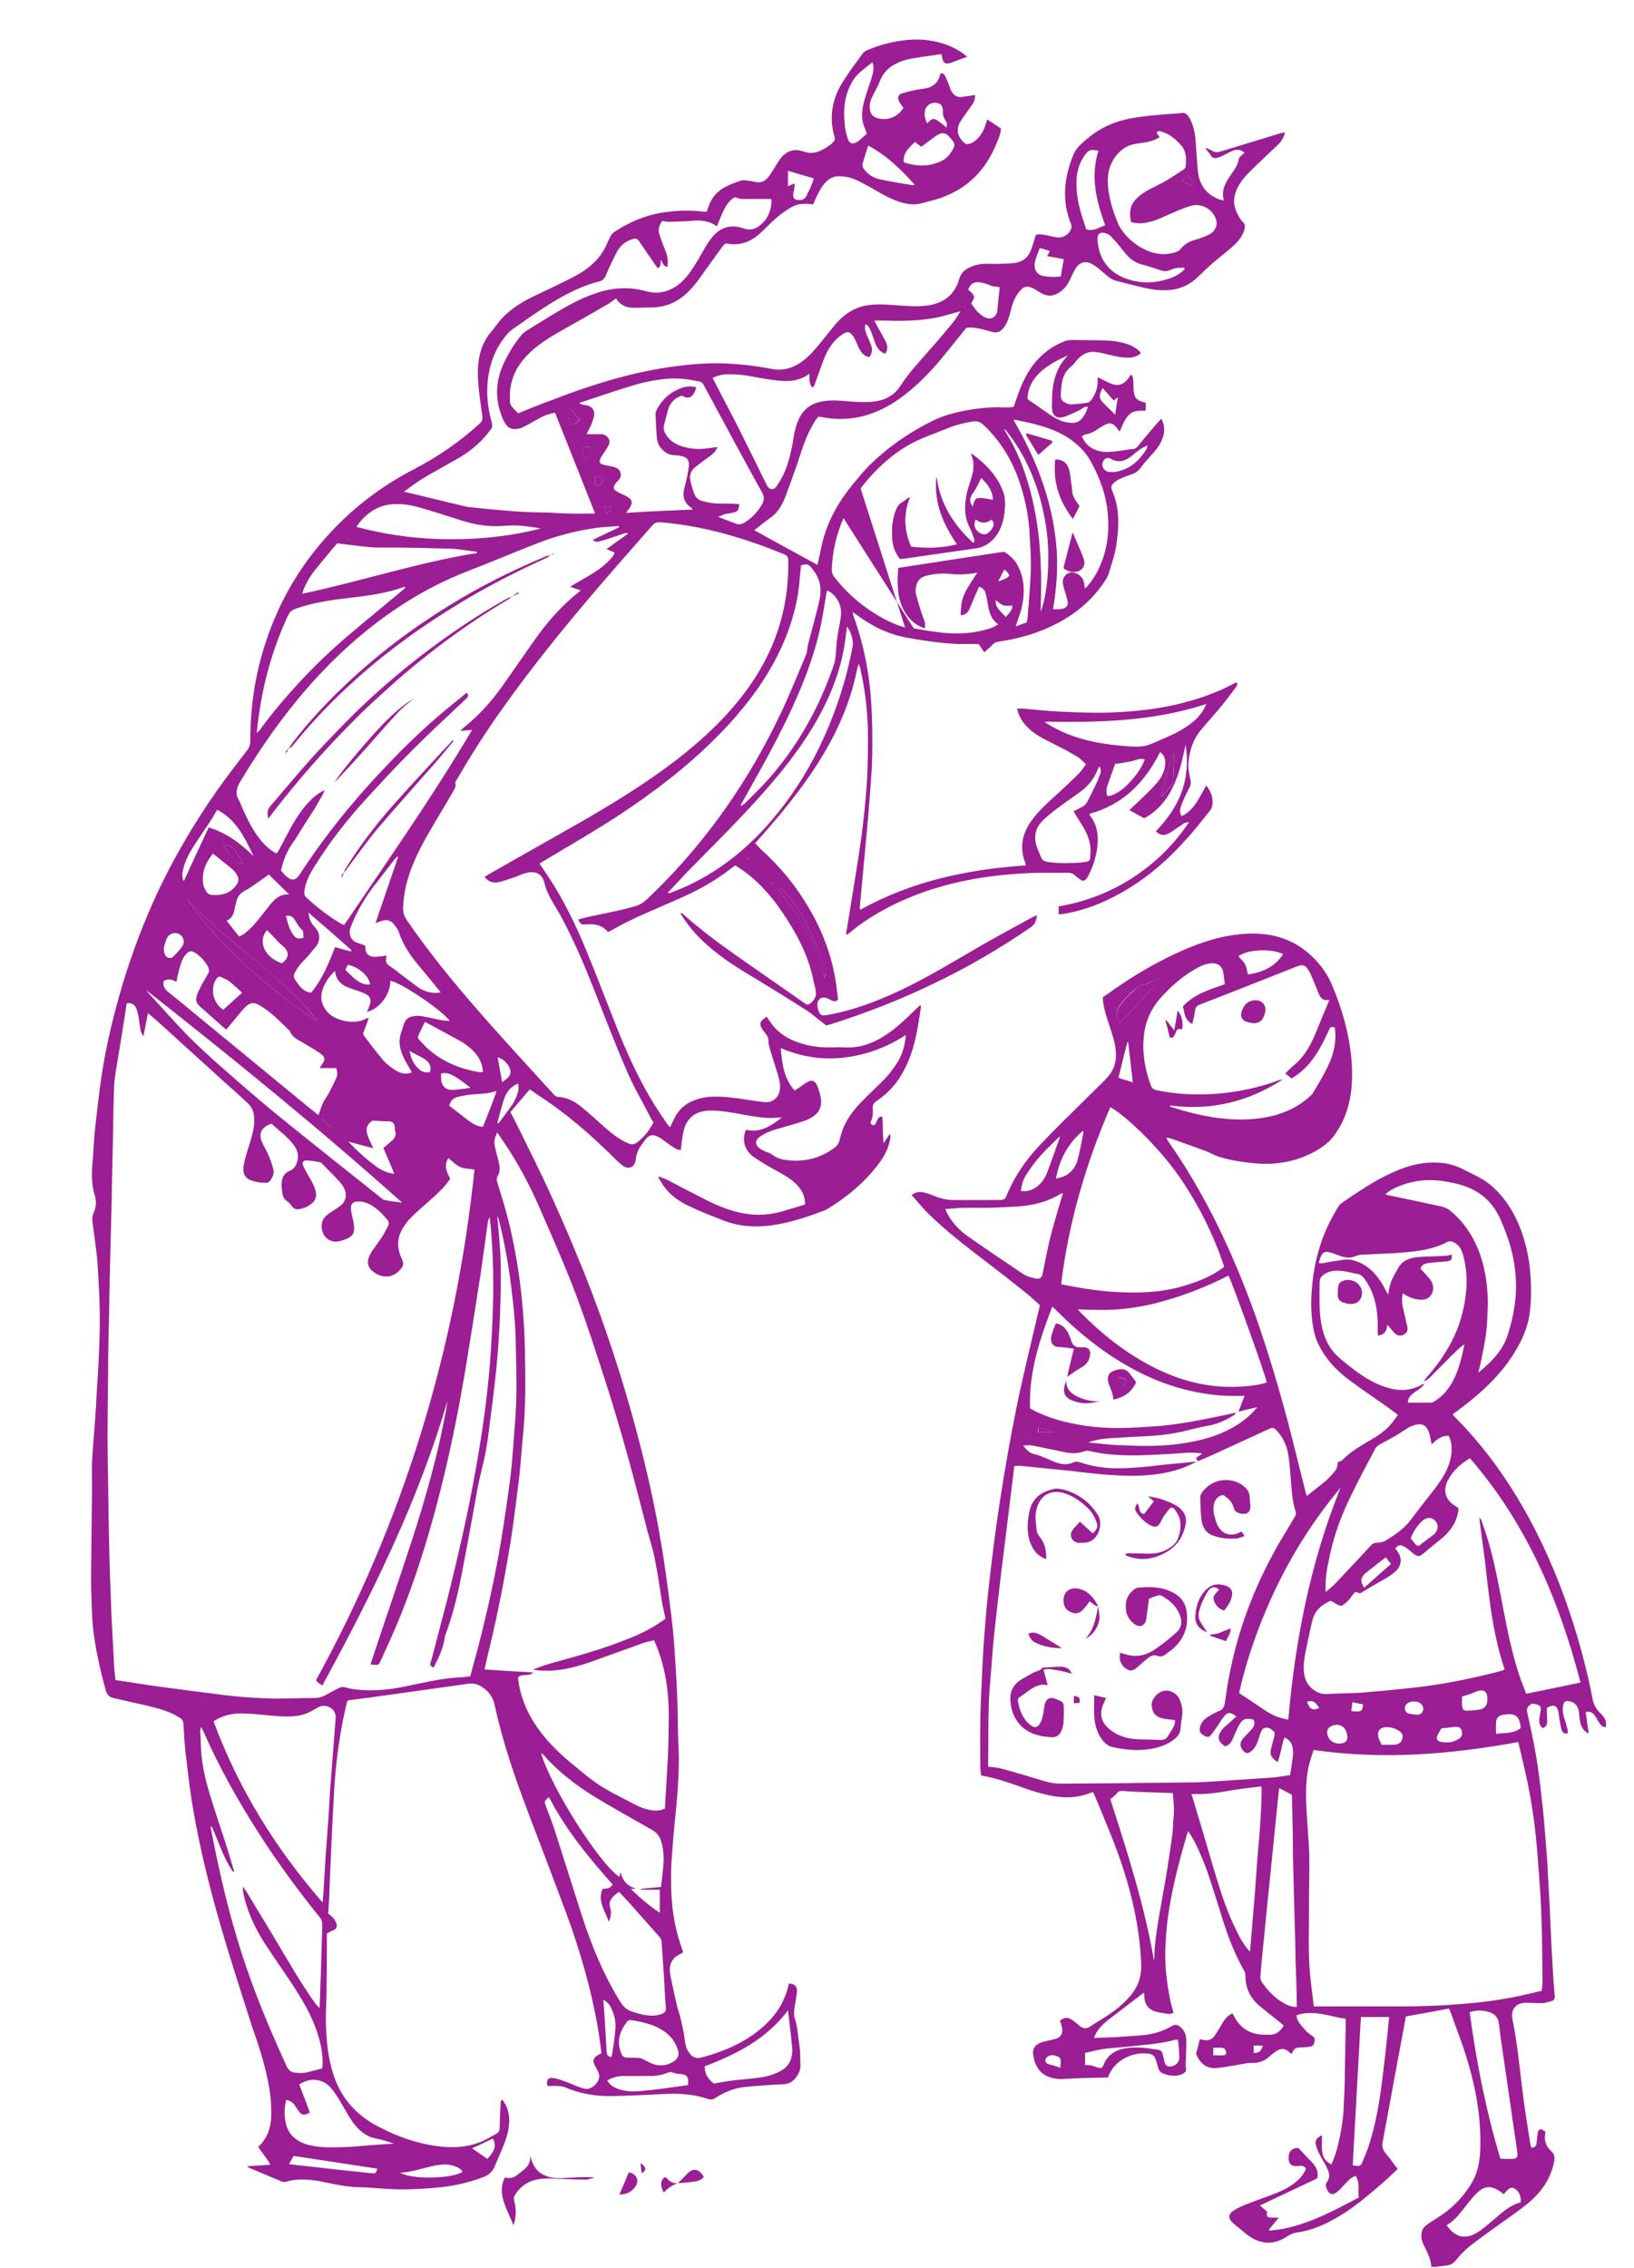 <?xml version="1.0" encoding="utf-8"?>
<!-- Generator: Adobe Illustrator 24.3.0, SVG Export Plug-In . SVG Version: 6.00 Build 0)  -->
<svg version="1.1" id="Layer_1" xmlns="http://www.w3.org/2000/svg" xmlns:xlink="http://www.w3.org/1999/xlink" x="0px" y="0px"
	 viewBox="0 0 53.79 74.64" style="enable-background:new 0 0 53.79 74.64;" xml:space="preserve">
<style type="text/css">
	.st0{clip-path:url(#SVGID_2_);fill-rule:evenodd;clip-rule:evenodd;fill:#9b1e94;}
</style>
<g>
	<defs>
		<rect id="SVGID_1_" x="-56.63" y="-60.38" width="170.08" height="283.47"/>
	</defs>
	<clipPath id="SVGID_2_">
		<use xlink:href="#SVGID_1_"  style="overflow:visible;"/>
	</clipPath>
	<path class="st0" d="M47.12,74.61c-0.01-0.23-0.11-0.44-0.21-0.64c-0.06-0.12-0.12-0.24-0.12-0.39c0-0.14,0.04-0.25,0.14-0.33
		c0.1-0.08,0.21-0.15,0.32-0.22c0.5-0.3,0.91-0.7,1.21-1.21c0.2-0.35,0.26-0.73,0.27-1.12c0.03-1.02-0.15-2.01-0.45-2.98
		c-0.15-0.49-0.34-0.97-0.51-1.45c-0.02-0.06-0.04-0.11-0.07-0.17c-0.48,0.09-0.95,0.18-1.42,0.26c-0.07,0.37-0.13,0.73-0.2,1.08
		c-0.19,1.01-0.37,2.02-0.56,3.03c-0.03,0.15-0.01,0.27,0.09,0.39c0.14,0.16,0.26,0.34,0.4,0.52c-0.18,0.17-0.34,0.33-0.52,0.48
		c-0.4,0.35-0.8,0.69-1.25,0.98c-0.43,0.27-0.87,0.5-1.37,0.6c-0.04,0.01-0.07,0.02-0.11,0.02c-0.14,0.01-0.27,0.06-0.39,0.14
		c-0.47,0.32-0.95,0.25-1.37-0.1c-0.12-0.1-0.24-0.2-0.36-0.3c-0.03-0.03-0.07-0.05-0.09-0.08c-0.12-0.12-0.11-0.25,0.03-0.35
		c0.13-0.09,0.28-0.16,0.43-0.22c0.28-0.11,0.57-0.21,0.86-0.32c0.29-0.11,0.56-0.23,0.8-0.43c0.14-0.12,0.25-0.25,0.32-0.43
		c-0.05-0.1-0.16-0.1-0.23-0.09c-0.29,0.04-0.34-0.11-0.34-0.27c0-0.22,0.13-0.33,0.32-0.32c0.15,0.15,0.28,0.3,0.41,0.43
		c0.16,0.16,0.27,0.32,0.21,0.57c-0.62,0.29-1.24,0.59-1.88,0.89c0.08,0.07,0.15,0.14,0.23,0.2c0,0.06-0.02,0.13,0.01,0.16
		c0.03,0.04,0.11,0.04,0.16,0.04c0.06,0.01,0.12,0,0.22,0c-0.13,0.15-0.23,0.28-0.33,0.4c0.01,0.01,0.01,0.02,0.02,0.03
		c0.15-0.02,0.3-0.03,0.45-0.06c0.54-0.11,1.04-0.3,1.53-0.54c0.32-0.15,0.63-0.32,0.96-0.49c-0.04-0.23,0.06-0.48-0.11-0.72
		c-0.07,0.04-0.14,0.07-0.19,0.12c-0.09,0.08-0.17,0.18-0.26,0.27c-0.03,0.03-0.06,0.07-0.1,0.1c-0.22,0.21-0.35,0.11-0.42-0.13
		c-0.01-0.04,0-0.1,0.02-0.13c0.12-0.15,0.1-0.32,0.02-0.47c-0.07-0.16-0.17-0.3-0.25-0.46c-0.05-0.1-0.09-0.19-0.12-0.3
		c-0.04-0.15,0.02-0.25,0.2-0.33c0,0.16-0.01,0.32,0,0.47c0.01,0.22,0.09,0.39,0.31,0.49c0.1-0.23,0.18-0.46,0.23-0.7
		c0.1-0.43,0.17-0.87,0.18-1.31c0.01-0.29,0.03-0.58,0.03-0.88c0.01-0.56,0.02-1.12,0.03-1.68c0-0.07,0-0.13,0-0.22
		c-0.54-0.08-1.06-0.31-1.62-0.12c0.01,0.18,0.12,0.3,0.22,0.41C43,66.86,43.1,66.94,43.2,67c0.08,0.05,0.09,0.12,0.07,0.2
		c-0.01,0.08-0.05,0.14-0.13,0.15c-0.1,0.02-0.2,0.03-0.3,0.03c-0.21,0.01-0.23,0.02-0.32,0.21c-0.01,0-0.02-0.01-0.03-0.01
		c-0.21-0.22-0.36-0.17-0.56-0.02c-0.04,0.03-0.08,0.07-0.12,0.1c-0.17,0.16-0.36,0.24-0.6,0.23c-0.21,0-0.41,0.06-0.62,0.09
		c-0.21,0.03-0.41,0.08-0.62,0.08c-0.31,0-0.48-0.21-0.58-0.43c-0.01-0.02-0.02-0.05-0.01-0.07c0.04-0.15,0.08-0.29,0.12-0.45
		c0.06,0.01,0.1,0.02,0.15,0.03c0.14,0.02,0.26-0.03,0.34-0.15c0.07-0.1,0.13-0.21,0.2-0.32c0.1-0.17,0.19-0.33,0.38-0.41
		c0.07,0.11,0.12,0.23,0.21,0.33c0.2,0.24,0.46,0.35,0.77,0.37c0.05,0,0.11,0,0.16,0c0.25,0.03,0.42-0.08,0.55-0.3
		c-0.07-0.06-0.15-0.13-0.23-0.19c-0.19-0.15-0.38-0.3-0.57-0.46c-0.3-0.25-0.45-0.56-0.46-0.95c0-0.07-0.01-0.15-0.04-0.2
		c-0.37-0.64-0.61-1.34-0.82-2.04c-0.2-0.63-0.38-1.26-0.65-1.86c-0.1-0.23-0.21-0.46-0.38-0.7c-0.03,0.08-0.04,0.13-0.06,0.19
		c-0.22,0.76-0.42,1.52-0.55,2.3c-0.07,0.4-0.11,0.8-0.13,1.21c-0.04,0.64,0.03,1.27,0.16,1.9c0.03,0.12,0.06,0.24,0.1,0.38
		c-0.04,0.01-0.09,0.04-0.13,0.04c-0.16-0.02-0.33-0.04-0.49-0.09c-0.23-0.08-0.34-0.26-0.34-0.5c0-0.03,0-0.06-0.01-0.11
		c-0.04,0.03-0.07,0.04-0.09,0.06c-0.37,0.28-0.74,0.57-1.11,0.85c-0.16,0.13-0.3,0.27-0.4,0.46c-0.02,0.04-0.03,0.08-0.05,0.12
		c0.35-0.02,0.7-0.02,1.04-0.05c0.37-0.03,0.74-0.03,1.1-0.15c0.15-0.05,0.3-0.12,0.44-0.2c0.09-0.05,0.16-0.04,0.23,0.01
		c0.14,0.1,0.22,0.25,0.23,0.43c0.01,0.21-0.01,0.43-0.01,0.64c0,0.1-0.03,0.21,0,0.3c0.02,0.1-0.02,0.15-0.09,0.19
		c-0.14,0.08-0.29,0.08-0.44,0.06c-0.05,0-0.1-0.02-0.16-0.04c-0.12-0.03-0.2-0.1-0.23-0.23c-0.02-0.09-0.05-0.17-0.08-0.26
		c-0.04-0.13-0.13-0.18-0.27-0.19c-0.59-0.05-1.12,0.29-1.29,0.77c0,0.01-0.01,0.02-0.01,0.02c-0.3,0.01-0.59,0.01-0.88,0.02
		c-0.21,0.01-0.42,0.02-0.62,0.03c-0.07,0-0.14,0-0.21-0.01c-0.46-0.07-0.68-0.34-0.75-0.79c-0.03-0.17,0.05-0.31,0.21-0.38
		c0.09-0.04,0.18-0.06,0.27-0.08c0.09-0.02,0.18-0.04,0.26-0.06c0.18-0.06,0.25-0.19,0.21-0.38c-0.02-0.07-0.04-0.15-0.07-0.22
		c0.16-0.12,0.27-0.12,0.41-0.02c0.09,0.06,0.17,0.13,0.25,0.2c0.11,0.08,0.22,0.1,0.34,0.01c0.35-0.23,0.72-0.43,1.03-0.71
		c0.31-0.28,0.57-0.59,0.63-1.03c0.01-0.08,0.02-0.17,0.02-0.25c-0.05-1.46-0.42-2.84-0.95-4.19c-0.19-0.47-0.38-0.94-0.58-1.41
		c-0.02-0.04-0.04-0.09-0.06-0.13C35.94,59,35.92,59,35.9,59c-0.47,0.19-0.95,0.18-1.42,0.07c-0.3-0.07-0.6-0.16-0.89-0.27
		c-0.42-0.15-0.84-0.29-1.29-0.37c-0.01-0.09-0.03-0.18-0.03-0.27c0-0.46-0.01-0.92,0-1.38c0-0.42,0.02-0.85,0.04-1.27
		c0.02-0.45,0.04-0.91,0.07-1.36c0.05-0.68,0.1-1.36,0.18-2.03c0.11-0.96,0.23-1.92,0.38-2.87c0.15-0.96,0.32-1.92,0.51-2.87
		c0.23-1.13,0.51-2.25,0.77-3.37c0-0.01,0-0.02,0.01-0.06c-0.14-0.12-0.28-0.26-0.43-0.38c-0.46-0.37-0.92-0.73-1.38-1.08
		c-0.63-0.48-1.25-0.96-1.82-1.51c-0.21-0.2-0.39-0.43-0.59-0.65c0.17-0.14,0.34-0.11,0.5-0.06c0.14,0.04,0.28,0.11,0.42,0.15
		c0.12,0.04,0.24,0.06,0.37,0.07c0.54,0.01,1.09,0,1.63,0c0.11,0,0.16-0.03,0.2-0.13c0.25-0.62,0.62-1.16,1.07-1.64
		c0.55-0.59,1.14-1.15,1.71-1.72c0.19-0.19,0.38-0.36,0.56-0.56c0.21-0.24,0.29-0.52,0.26-0.84c-0.02-0.3-0.12-0.57-0.21-0.85
		c-0.1-0.3-0.2-0.59-0.22-0.93c0.2-0.13,0.4-0.28,0.61-0.42c0.55-0.37,1.12-0.7,1.71-0.98c0.69-0.33,1.4-0.59,2.16-0.67
		c0.83-0.09,1.61,0.04,2.27,0.6c0.33,0.28,0.59,0.6,0.77,1c0.31,0.72,0.54,1.47,0.64,2.25c0.08,0.63,0.08,1.26-0.1,1.88
		c-0.08,0.28-0.21,0.55-0.37,0.79c-0.23,0.36-0.58,0.58-0.96,0.75c-0.56,0.25-1.16,0.32-1.77,0.26c-0.37-0.04-0.74-0.09-1.09-0.2
		c-0.18-0.05-0.34-0.15-0.51-0.21c-0.37-0.14-0.74-0.27-1.11-0.4c-0.04-0.02-0.09-0.02-0.16-0.03c0.04,0.06,0.05,0.1,0.08,0.14
		c0.54,0.77,1.01,1.57,1.44,2.4c0.53,1.04,0.98,2.11,1.38,3.21c0.49,1.38,0.9,2.78,1.26,4.2c0.14,0.57,0.29,1.15,0.43,1.72
		c0.01,0.03,0.02,0.07,0.04,0.12c0.2-0.16,0.39-0.3,0.58-0.46c0.11-0.09,0.2-0.19,0.29-0.29c0.13-0.15,0.13-0.18,0.15-0.36
		c0.05-0.03,0.12-0.04,0.15-0.07c0.23-0.24,0.51-0.41,0.79-0.58c0.28-0.16,0.56-0.32,0.78-0.57c0.09-0.1,0.17-0.21,0.26-0.34
		c-0.12-0.08-0.21-0.16-0.31-0.23c-0.43-0.3-0.87-0.6-1.29-0.91c-0.45-0.33-0.82-0.74-1.05-1.25c-0.06-0.13-0.1-0.28-0.13-0.42
		c-0.08-0.42-0.09-0.84-0.06-1.27c0.05-0.73,0.21-1.44,0.52-2.11c0.1-0.22,0.22-0.43,0.34-0.63c0.03-0.06,0.08-0.12,0.14-0.16
		c0.52-0.35,1.04-0.71,1.61-0.97c0.45-0.21,0.92-0.36,1.43-0.35c0.32,0,0.63,0.06,0.92,0.21c0.32,0.16,0.65,0.3,0.93,0.53
		c0.33,0.28,0.58,0.61,0.78,0.99c0.28,0.54,0.44,1.12,0.51,1.73c0.05,0.49,0.06,0.98,0,1.46c-0.06,0.51-0.27,0.96-0.54,1.39
		c-0.44,0.69-1.03,1.24-1.67,1.73c-0.11,0.08-0.21,0.16-0.33,0.24c0.03,0.04,0.05,0.08,0.09,0.11c1.03,1.04,1.85,2.22,2.53,3.51
		c0.51,0.97,0.93,1.98,1.27,3.02c0.3,0.9,0.54,1.82,0.72,2.75c0.04,0.19,0.13,0.34,0.27,0.47c0.12,0.11,0.2,0.25,0.16,0.44
		c-0.12,0-0.18-0.09-0.23-0.17c-0.05-0.07-0.08-0.15-0.13-0.21c-0.07-0.1-0.16-0.15-0.3-0.12c0.03,0.23,0.06,0.46,0.1,0.71
		c-0.2-0.1-0.26-0.25-0.29-0.42c-0.02-0.09-0.02-0.19-0.03-0.28c-0.03-0.22-0.15-0.34-0.35-0.37c-0.08-0.01-0.13,0.01-0.16,0.1
		c-0.05,0.17-0.02,0.34,0.04,0.51c0.04,0.12,0.07,0.24,0.1,0.36c0.01,0.03,0,0.07-0.01,0.1c-0.13,0.02-0.17-0.06-0.2-0.14
		c-0.03-0.1-0.04-0.21-0.06-0.31c-0.02-0.1-0.02-0.2-0.05-0.3c-0.04-0.16-0.13-0.2-0.28-0.14c-0.04,0.02-0.07,0.04-0.09,0.05
		c0,0.17,0.01,0.31,0.01,0.46c0,0.1-0.05,0.17-0.15,0.2c-0.12-0.1-0.12-0.23-0.1-0.36c0.01-0.08,0.03-0.15,0.04-0.23
		c0.01-0.12-0.03-0.16-0.14-0.19c-0.05-0.01-0.11-0.02-0.16-0.03c-0.03,0.03-0.06,0.06-0.09,0.08c-0.06,0.05-0.07,0.11-0.06,0.19
		c0.1,0.47,0.21,0.94,0.29,1.42c0.08,0.47,0.14,0.94,0.19,1.42c0.06,0.5,0.1,1.01,0.14,1.51c0.04,0.42,0.06,0.85,0.08,1.27
		c0.03,0.46,0.05,0.93,0.07,1.39c0.02,0.45,0.04,0.9,0.07,1.36c0.02,0.33,0.04,0.66,0.07,0.98c0.01,0.09-0.02,0.15-0.09,0.17
		c-0.1,0.03-0.21,0.07-0.31,0.07c-0.18,0.01-0.36-0.01-0.54-0.01c-0.34,0-0.52,0.22-0.45,0.55c0.16,0.78,0.23,1.57,0.33,2.36
		c0.07,0.57,0.16,1.13,0.25,1.7c0.01,0.05,0.03,0.1,0.04,0.16c0.1,0,0.15-0.04,0.17-0.13c0.01-0.09,0.02-0.18,0.03-0.27
		c0.01-0.06,0.01-0.15,0.05-0.18c0.07-0.06,0.14,0.01,0.21,0.05c0,0.04,0,0.08-0.01,0.11c-0.03,0.21,0.05,0.39,0.2,0.53
		c0.11,0.1,0.13,0.2,0.1,0.35c-0.11,0.56-0.42,1-0.85,1.36c-0.28,0.23-0.58,0.44-0.88,0.65c-0.36,0.26-0.72,0.51-1.07,0.79
		c-0.16,0.13-0.31,0.29-0.44,0.45c-0.09,0.11-0.19,0.16-0.33,0.17c-0.11,0.01-0.22,0.03-0.33,0.04H47.12z M39.43,48.09
		c-0.02-0.04-0.04-0.07-0.06-0.11c0.06-0.04,0.12-0.08,0.21-0.15c-0.2-0.02-0.36-0.03-0.52-0.02c-0.47,0.04-0.94,0.06-1.41,0.08
		c-0.6,0.02-1.21,0-1.8-0.14c-0.05-0.01-0.11-0.01-0.15,0.01c-0.2,0.07-0.39,0.08-0.6,0.04c-0.34-0.07-0.68-0.14-1.02-0.21
		c-0.12-0.03-0.25-0.04-0.4-0.01c0.12,0.14,0.22,0.25,0.39,0.28c0.12,0.02,0.22,0.08,0.34,0.12c0.12,0.05,0.24,0.11,0.36,0.15
		c0.19,0.07,0.38,0.08,0.56,0c0.09-0.04,0.16-0.03,0.24,0c0.39,0.13,0.79,0.19,1.19,0.19c0.24,0,0.48-0.01,0.71-0.03
		c0.33-0.02,0.65-0.07,0.98-0.1c0.31-0.03,0.63-0.06,0.94-0.09c-0.56,0.31-1.17,0.43-1.8,0.46c-0.36,0.02-0.71,0-1.07-0.02
		c-0.42-0.03-0.83-0.08-1.24-0.13c-0.56-0.06-1.13-0.11-1.69-0.17c-0.07-0.01-0.14,0.01-0.2,0.01c-0.08,0.67-0.16,1.31-0.24,1.96
		c-0.06,0.51-0.13,1.03-0.19,1.54c-0.08,0.67-0.16,1.35-0.23,2.02c-0.04,0.34-0.06,0.69-0.09,1.03c-0.03,0.44-0.08,0.88-0.09,1.32
		c-0.02,0.61-0.01,1.23-0.02,1.85v0.17c0.17,0.02,0.32,0.03,0.46,0.07c0.37,0.1,0.73,0.21,1.1,0.32c0.26,0.08,0.53,0.17,0.8,0.17
		c1.4-0.01,2.81-0.02,4.21-0.04c0.33,0,0.66-0.02,0.98-0.04c0.59-0.04,1.19-0.08,1.78-0.12c0.21-0.02,0.41-0.05,0.61-0.08
		c0.03-0.22,0.07-0.43,0.09-0.63c0.01-0.08,0.01-0.16,0-0.23c-0.02-0.17-0.1-0.31-0.28-0.38c-0.09,0.27-0.12,0.55-0.22,0.81
		c-0.22-0.15-0.27-0.25-0.21-0.47c0.03-0.13,0.07-0.25,0.1-0.38c0.01-0.05,0.02-0.12-0.01-0.15c-0.07-0.07-0.16-0.15-0.28-0.13
		c-0.1,0.02-0.14,0.1-0.17,0.19c-0.05,0.14-0.08,0.28-0.15,0.4c-0.04,0.08-0.11,0.16-0.19,0.21c-0.09,0.06-0.15,0.04-0.22-0.04
		c-0.13-0.14-0.12-0.29,0.01-0.43c0.09-0.1,0.2-0.2,0.28-0.3c0.07-0.09,0.11-0.19,0.04-0.3c-0.2-0.05-0.32-0.03-0.41,0.09
		c-0.05,0.07-0.09,0.15-0.13,0.23c-0.05,0.11-0.1,0.23-0.15,0.34c-0.05,0.11-0.12,0.19-0.24,0.22c-0.25-0.16-0.28-0.33-0.09-0.56
		c0.05-0.06,0.11-0.11,0.17-0.16c0.1-0.09,0.19-0.17,0.29-0.26c-0.18-0.15-0.29-0.15-0.41,0c-0.07,0.08-0.12,0.18-0.18,0.27
		c-0.08,0.11-0.15,0.22-0.23,0.32c-0.05,0.07-0.12,0.11-0.22,0.05c-0.15-0.09-0.18-0.13-0.16-0.27c0.03-0.18,0.15-0.29,0.3-0.38
		c0.11-0.07,0.23-0.13,0.35-0.18c0.12-0.05,0.15-0.14,0.17-0.25c0.05-0.32,0.09-0.65,0.16-0.97c0.27-1.39,0.76-2.71,1.44-3.96
		c0.21-0.4,0.46-0.78,0.69-1.18c0.04-0.07,0.07-0.12,0.04-0.21c-0.11-0.31-0.12-0.63-0.15-0.95c-0.02-0.28-0.04-0.56-0.08-0.84
		c-0.04-0.33-0.17-0.63-0.41-0.88c-0.07-0.07-0.12-0.09-0.22-0.04c-0.54,0.25-1.07,0.49-1.61,0.74
		C39.93,47.88,39.68,47.98,39.43,48.09 M49.98,57.33c-2.24,0.41-4.47,0.59-6.74,0.26c-0.05,0.17-0.11,0.33-0.15,0.5
		c-0.15,0.65-0.09,1.3-0.05,1.96c0.02,0.33,0.05,0.65,0.06,0.98c0.01,0.54-0.01,1.09-0.01,1.63c0.01,0.78-0.04,1.57,0.04,2.35
		c0.03,0.34,0.08,0.67,0.12,1.02h0.21c0.88,0,1.77,0,2.66,0c0.63,0,1.25-0.02,1.88-0.07c0.67-0.05,1.34-0.13,2-0.27
		c0.25-0.05,0.5-0.12,0.75-0.17c0.01-0.11,0.03-0.19,0.03-0.28c-0.01-0.51-0.01-1.03-0.02-1.54c-0.01-0.38-0.02-0.76-0.04-1.15
		c-0.03-0.52-0.07-1.03-0.11-1.55c-0.06-0.8-0.17-1.59-0.33-2.37C50.19,58.21,50.09,57.79,49.98,57.33 M48.39,47.99
		c-0.3,0.18-0.54,0.39-0.7,0.68c-0.2,0.33-0.14,0.67,0.2,0.88c0.14,0.09,0.14,0.09,0.1,0.26c-0.07,0.34-0.27,0.6-0.52,0.81
		c-0.21,0.17-0.42,0.34-0.62,0.51c-0.11,0.1-0.18,0.1-0.3,0.02c-0.05-0.04-0.1-0.09-0.15-0.13c-0.07-0.05-0.13-0.11-0.21-0.14
		c-0.11-0.05-0.16-0.03-0.26,0.08c0.01,0.02,0.03,0.04,0.04,0.05c0.19,0.23,0.19,0.5-0.03,0.7c-0.09,0.09-0.2,0.16-0.3,0.22
		c-0.29,0.17-0.58,0.33-0.87,0.51c-0.16-0.07-0.16-0.07-0.28,0.1c-0.05,0.08-0.12,0.15-0.19,0.21c-0.14,0.12-0.17,0.12-0.32,0.03
		c-0.06-0.04-0.12-0.07-0.18-0.1c-0.06,0.03-0.12,0.06-0.17,0.09c-0.21,0.12-0.36,0.3-0.42,0.53c-0.09,0.36-0.16,0.73-0.24,1.1
		c-0.05,0.26-0.08,0.52-0.02,0.78c0.09,0.37,0.44,0.59,0.73,0.57c0.16-0.01,0.32-0.02,0.48-0.02c0.28-0.01,0.56-0.01,0.84-0.04
		c0.6-0.05,1.2-0.11,1.8-0.18c0.87-0.11,1.73-0.29,2.58-0.51c0.05-0.01,0.1-0.04,0.15-0.06c-0.08-0.26-0.16-0.51-0.22-0.77
		c-0.23-0.93-0.32-1.88-0.43-2.83c-0.05-0.4-0.11-0.8-0.16-1.2c-0.01-0.05-0.01-0.11-0.02-0.2c0.04,0.05,0.05,0.06,0.06,0.08
		c0.02,0.06,0.04,0.11,0.06,0.17c0.31,0.85,0.47,1.74,0.64,2.62c0.15,0.78,0.3,1.56,0.55,2.31c0.06,0.2,0.15,0.4,0.23,0.62
		c0.6-0.12,1.19-0.24,1.79-0.37C51.32,52.65,50.25,50.14,48.39,47.99 M40.32,32.39c-0.02-0.15-0.03-0.3-0.06-0.43
		c-0.04-0.15-0.16-0.27-0.36-0.26c-0.21,0.01-0.38,0.09-0.55,0.19c-0.41,0.23-0.76,0.54-1.08,0.88c-0.37,0.39-0.58,0.85-0.62,1.38
		c-0.05,0.54,0.05,1.06,0.23,1.56c0.04,0.1,0.09,0.15,0.2,0.17c0.62,0.13,1.25,0.16,1.89,0.12c0.74-0.05,1.46-0.2,2.16-0.46
		c0.03-0.01,0.06-0.01,0.09-0.01c-1.13,0.73-2.36,1.03-3.71,0.85c0.02,0.03,0.02,0.04,0.02,0.04c0.02,0.01,0.03,0.02,0.05,0.02
		c0.89,0.28,1.8,0.47,2.74,0.38c0.62-0.06,1.21-0.25,1.7-0.65c0.08-0.07,0.17-0.14,0.22-0.23c0.18-0.3,0.36-0.6,0.5-0.91
		c0.18-0.38,0.26-0.79,0.2-1.22c-0.03,0-0.05-0.01-0.07-0.01c-0.03,0-0.06,0.01-0.08,0.01c-0.3,0.66-0.61,1.29-1.27,1.68
		c-0.07-0.06-0.14-0.1-0.21-0.16c0.1-0.1,0.18-0.19,0.27-0.26c0.34-0.27,0.54-0.63,0.71-1.02c0.15-0.37,0.3-0.74,0.46-1.11
		c0-0.01-0.01-0.02-0.01-0.04c-0.16,0.05-0.26-0.04-0.32-0.18c-0.05-0.1-0.08-0.21-0.13-0.32c-0.06-0.14-0.11-0.28-0.18-0.41
		c-0.14-0.25-0.21-0.27-0.48-0.16c-1.04,0.41-2.09,0.83-3.13,1.23c-0.11,0.04-0.15,0.1-0.16,0.21c-0.02,0.14-0.05,0.27-0.09,0.43
		c-0.27-0.14-0.25-0.38-0.31-0.58C39.32,32.71,39.81,32.57,40.32,32.39 M40.3,41.69c-0.35-1.06-0.84-2.03-1.46-2.94
		c-0.74-1.07-1.88-2.11-2.29-2.31c-0.81,1.86-1.37,3.8-1.62,5.82c0.03,0.01,0.05,0.02,0.08,0.02c0.65,0.13,1.3,0.23,1.96,0.25
		c0.76,0.03,1.52-0.03,2.24-0.29C39.59,42.12,39.96,41.95,40.3,41.69 M46.87,45.46c0.02-0.03,0.04-0.06,0.06-0.09
		c0.32-0.36,0.6-0.74,0.83-1.17c0.28-0.52,0.44-1.08,0.5-1.67c0.05-0.44,0.01-0.88-0.12-1.31c-0.04-0.11-0.1-0.21-0.19-0.28
		c-0.11-0.08-0.23-0.13-0.36-0.04c-0.05,0.03-0.11,0.05-0.16,0.07c-0.48,0.2-1,0.23-1.51,0.27c-0.35,0.02-0.69,0.03-1.04,0.05
		c-0.08,0-0.16,0.01-0.23,0.04c-0.22,0.1-0.42,0.05-0.62-0.03c-0.09-0.04-0.19-0.07-0.29-0.09c-0.12-0.03-0.18,0-0.24,0.1
		c-0.04,0.08-0.06,0.16-0.09,0.26c0.07,0,0.11,0.01,0.15,0c0.15-0.03,0.3-0.06,0.46-0.08c0.15-0.02,0.3-0.06,0.46-0.03
		c0.41,0.09,0.71,0.33,0.94,0.67c0.11,0.15,0.19,0.33,0.28,0.48c0.05-0.46,0.2-0.64,0.31-0.85c0.11-0.22,0.29-0.32,0.52-0.37
		c0.09-0.02,0.19-0.02,0.29-0.03c0.25-0.01,0.5-0.02,0.75-0.03c0.07,0,0.15-0.03,0.22-0.04c0.01,0.15-0.01,0.19-0.11,0.21
		c-0.09,0.02-0.19,0.02-0.28,0.03c-0.13,0.01-0.27,0.02-0.41,0.04c-0.1,0.02-0.19,0.06-0.23,0.18c0.07,0.08,0.14,0.15,0.21,0.23
		c0.06,0.07,0.12,0.13,0.16,0.21c0.07,0.15,0.07,0.31-0.03,0.44c-0.09,0.13-0.23,0.15-0.38,0.14c-0.2-0.02-0.37-0.09-0.54-0.21
		c-0.04,0.16-0.03,0.31,0,0.46c0.05,0.22,0.1,0.43,0.15,0.65c0.02,0.1-0.01,0.19-0.1,0.24c-0.1,0.06-0.2,0.06-0.29-0.01
		c-0.07-0.06-0.12-0.13-0.18-0.2c-0.03-0.03-0.05-0.06-0.09-0.11c-0.03,0.24-0.08,0.31-0.3,0.37c-0.01-0.04-0.02-0.08-0.02-0.11
		c0-0.13,0.01-0.26,0-0.4c-0.02-0.49-0.13-0.95-0.43-1.36c-0.06-0.09-0.14-0.16-0.26-0.17c-0.13-0.02-0.25-0.06-0.38-0.08
		c-0.19-0.03-0.38-0.04-0.56,0.03c-0.15,0.06-0.28,0.15-0.28,0.33c0,0.42-0.02,0.85,0.04,1.27c0.06,0.4,0.19,0.78,0.47,1.08
		c0.14,0.15,0.3,0.27,0.46,0.4c0.39,0.31,0.79,0.58,1.27,0.72c0.4,0.12,0.78,0.1,1.14-0.11c0.01-0.01,0.03-0.01,0.08-0.02
		c-0.07,0.07-0.11,0.12-0.16,0.16c-0.06,0.05-0.13,0.08-0.19,0.13c-0.1,0.08-0.21,0.16-0.2,0.33c0.26,0,0.51,0,0.77,0
		c0.04,0,0.08-0.03,0.11-0.05c0.23-0.14,0.4-0.33,0.54-0.56c0.18-0.29,0.28-0.62,0.36-0.95c0.03-0.12,0.05-0.24,0.08-0.36
		c-0.13,0.08-0.24,0.19-0.34,0.29c-0.11,0.1-0.21,0.21-0.32,0.32c-0.11,0.11-0.22,0.22-0.33,0.33
		C47.11,45.29,47.03,45.41,46.87,45.46 M35.82,47.47c0.34,0.03,0.69,0.08,1.03,0.09c0.7,0.03,1.4,0.05,2.09-0.06
		c0.58-0.09,1.13-0.23,1.64-0.52c0.3-0.17,0.56-0.37,0.81-0.67c-0.22,0.05-0.41,0.09-0.62,0.15c0.07-0.19,0.13-0.35,0.2-0.52
		c-0.14,0-0.26,0-0.37,0c-0.42,0-0.83-0.05-1.24-0.13c-1-0.2-1.92-0.62-2.77-1.18c-0.65-0.43-1.24-0.93-1.79-1.48
		c-0.05-0.05-0.1-0.1-0.16-0.15c-0.42,1.1-0.78,2.18-0.73,3.35c0.24,0.15,0.68,0.32,1.06,0.42c0.7,0.18,1.42,0.25,2.14,0.22
		c0.26-0.01,0.51-0.02,0.77-0.04c0.71-0.04,1.41-0.17,2.1-0.31c0.24-0.05,0.47-0.1,0.71-0.15c-0.03,0.05-0.06,0.08-0.1,0.1
		c-0.25,0.16-0.53,0.28-0.82,0.33c-0.29,0.05-0.58,0.13-0.87,0.2c-0.05,0.01-0.11,0.02-0.16,0.03c-0.66,0.13-1.33,0.12-1.99,0.17
		C36.44,47.33,36.13,47.36,35.82,47.47 M35.48,43.09c0.05,0.06,0.08,0.09,0.11,0.12c0.55,0.56,1.15,1.06,1.82,1.47
		c1.07,0.66,2.22,1.04,3.5,0.95c0.27-0.02,0.53-0.05,0.79-0.13c-0.01-0.17-1.17-3.39-1.26-3.52c-0.05,0.02-0.1,0.04-0.14,0.07
		c-0.63,0.31-1.29,0.57-1.97,0.76c-0.69,0.2-1.4,0.31-2.12,0.3C35.97,43.11,35.74,43.1,35.48,43.09 M43.64,52.39
		c0.11-0.09,0.23-0.18,0.33-0.29c0.39-0.41,0.78-0.83,1.16-1.24c0.05-0.06,0.12-0.09,0.2-0.09c0.09,0,0.2-0.02,0.27-0.06
		c0.31-0.19,0.61-0.39,0.84-0.69c0.26-0.35,0.54-0.7,0.81-1.05c0.22-0.29,0.42-0.6,0.5-0.96c0.06-0.26,0.06-0.52-0.06-0.76
		c-0.24-0.01-0.4,0.13-0.56,0.28c-0.03-0.13-0.05-0.25-0.08-0.36c-0.09-0.28-0.24-0.35-0.52-0.26c-0.06,0.02-0.11,0.04-0.16,0.07
		c-0.15,0.09-0.29,0.19-0.44,0.28c-0.18,0.1-0.36,0.19-0.53,0.29c-0.05,0.03-0.11,0.08-0.13,0.13c-0.27,0.51-0.54,1.01-0.79,1.53
		c-0.34,0.69-0.6,1.4-0.74,2.16C43.66,51.71,43.62,52.06,43.64,52.39 M42.41,56.59c0.23-2.63,0.73-5.18,1.72-7.63
		c-1.09,1.3-1.94,2.74-2.57,4.31c-0.32,0.8-0.59,1.62-0.77,2.45c0.31,0.2,0.59,0.39,0.87,0.58C41.89,56.45,42.13,56.55,42.41,56.59
		 M41.15,64.23c0.05-0.6,0.1-1.21,0.15-1.81c0.05-0.6,0.08-1.2,0.14-1.8c0.04-0.4,0.12-1.71,0.08-1.83
		c-0.31,0.04-0.62,0.07-0.93,0.12c-0.42,0.07-0.83,0.15-1.26,0.13c-0.03,0-0.06,0-0.11,0.01c0.02,0.05,0.03,0.08,0.04,0.11
		c0.21,0.7,0.42,1.4,0.62,2.09c0.23,0.77,0.45,1.54,0.81,2.26C40.81,63.76,40.94,64.01,41.15,64.23 M48.66,45.17
		c0.1-0.07,0.16-0.12,0.22-0.18c0.33-0.29,0.61-0.62,0.75-1.05c0.21-0.65,0.32-1.3,0.26-1.99c-0.05-0.65-0.24-1.26-0.51-1.85
		c-0.26-0.58-0.71-0.94-1.3-1.11c-0.21-0.06-0.43-0.1-0.65-0.13c-0.55-0.07-1.08,0.02-1.58,0.27c-0.08,0.04-0.15,0.1-0.24,0.16
		c0.04,0.02,0.06,0.04,0.07,0.04c0.59,0.12,1.19,0.25,1.79,0.38c0.08,0.02,0.17,0.06,0.24,0.11c0.42,0.33,0.72,0.76,0.93,1.25
		c0.24,0.57,0.33,1.18,0.34,1.8c0,0.18-0.02,0.37-0.02,0.55c-0.02,0.4-0.08,0.79-0.17,1.19C48.76,44.79,48.72,44.96,48.66,45.17
		 M36.55,59.21c0.57,1.77,1.13,3.51,1.44,5.32c0.02-0.17,0.01-0.33,0.03-0.5c0.07-0.69,0.21-1.38,0.33-2.07
		c0.09-0.52,0.17-1.05,0.24-1.57c0.03-0.18,0.02-0.37,0.04-0.55c0.04-0.27,0-0.54-0.02-0.83c-0.29-0.01-0.57-0.02-0.85-0.03
		c-0.27-0.01-0.54-0.02-0.8-0.04c-0.07,0-0.13,0-0.18,0.06C36.71,59.09,36.63,59.15,36.55,59.21 M42.12,58.85
		c-0.01,0.02-0.02,0.04-0.02,0.06c-0.06,0.59-0.12,1.19-0.18,1.78c-0.07,0.72-0.15,1.45-0.22,2.17c-0.03,0.3-0.06,0.6-0.09,0.91
		c-0.04,0.43-0.09,0.85-0.12,1.28c0,0.06,0.01,0.12,0.04,0.17c0.17,0.24,0.36,0.46,0.61,0.63c0.16,0.1,0.32,0.2,0.55,0.2
		c0-0.07,0-0.13,0-0.19c-0.01-0.43-0.02-0.87-0.04-1.31c-0.01-0.54-0.02-1.08-0.04-1.61c-0.01-0.53-0.03-1.05-0.04-1.58
		c-0.01-0.31-0.01-0.61-0.01-0.92c-0.01-0.44-0.02-0.88-0.03-1.33c0-0.02-0.01-0.05-0.01-0.05C42.38,58.99,42.26,58.92,42.12,58.85
		 M34.99,39.27c-0.02,0-0.02,0-0.03,0c-0.03,0.01-0.05,0.03-0.08,0.04c-0.29,0.17-0.6,0.28-0.94,0.34
		c-0.38,0.07-0.77,0.07-1.16,0.09c-0.36,0.02-0.72,0-1.08,0.01c-0.19,0-0.38,0.03-0.58,0.04c0.03,0.06,0.04,0.09,0.05,0.12
		c0.16,0.31,0.4,0.57,0.68,0.77c0.6,0.42,1.21,0.83,1.82,1.24c0.12,0.08,0.26,0.12,0.4,0.15c0.17,0.04,0.23-0.02,0.26-0.19
		c0.08-0.41,0.16-0.82,0.26-1.22c0.11-0.42,0.24-0.84,0.36-1.26C34.98,39.35,34.98,39.31,34.99,39.27 M49.39,71.04
		c0.06,0,0.11,0.01,0.15,0.01c0.08,0,0.16,0,0.23,0c0.17-0.01,0.2-0.06,0.18-0.23c-0.05-0.34-0.1-0.67-0.15-1.01
		c-0.13-0.9-0.26-1.79-0.39-2.69c-0.03-0.18-0.04-0.37-0.07-0.55c-0.03-0.19-0.15-0.31-0.34-0.36c-0.2-0.06-0.41-0.06-0.62,0.01
		C48.6,67.86,48.92,69.47,49.39,71.04 M44.53,71.26c0.26,0.04,0.26,0.04,0.34-0.16c0.06-0.14,0.12-0.29,0.17-0.43
		c0.27-0.79,0.39-1.62,0.49-2.45c0.05-0.41,0.1-0.83,0.14-1.24c0.02-0.2,0.04-0.4,0.06-0.6H44.8C44.71,68,44.62,69.62,44.53,71.26
		 M47.62,73.23c0.31,0.45,0.67,0.46,1.03,0.23c0.16-0.1,0.3-0.23,0.45-0.35c0.3-0.25,0.57-0.53,0.96-0.63
		c0.02-0.18-0.05-0.36-0.18-0.44c-0.09-0.06-0.15-0.06-0.24,0.02c-0.05,0.05-0.1,0.1-0.14,0.15c-0.02-0.02-0.04-0.03-0.05-0.04
		c-0.35-0.27-0.59-0.26-0.89,0.06c-0.13,0.14-0.25,0.29-0.36,0.44C48.02,72.89,47.86,73.1,47.62,73.23 M38.78,67.13
		c-0.04,0-0.05-0.01-0.06-0.01c-0.5,0.14-1.02,0.17-1.54,0.23c-0.28,0.03-0.56,0.04-0.84,0.08c-0.21,0.03-0.42,0.09-0.62,0.13v0.4
		c0.07,0,0.13,0,0.19,0.01c0.06,0.01,0.12,0.04,0.19,0.06c0.16,0.05,0.18,0.05,0.24-0.11c0.13-0.28,0.35-0.44,0.65-0.5
		c0.39-0.08,0.77-0.02,1.15,0.04c0.09,0.01,0.12,0.08,0.14,0.16c0.02,0.09,0.04,0.18,0.06,0.26c0.04,0.11,0.12,0.15,0.24,0.12
		c0.15-0.04,0.25-0.15,0.24-0.31C38.82,67.51,38.8,67.33,38.78,67.13 M33.61,39.2c0.2,0.02,0.36-0.03,0.5-0.13
		c0.17-0.12,0.29-0.29,0.36-0.48c0.15-0.39,0.28-0.78,0.43-1.19c-0.04,0.03-0.05,0.04-0.07,0.05c-0.2,0.2-0.42,0.4-0.6,0.61
		c-0.17,0.19-0.32,0.4-0.46,0.62C33.68,38.83,33.62,39,33.61,39.2 M40.77,31.47c0.08,0.1,0.17,0.17,0.22,0.27
		c0.05,0.1,0.06,0.21,0.09,0.33c0.47-0.07,0.88-0.24,1.16-0.67C41.84,31.2,41.03,31.25,40.77,31.47 M34.76,38.79
		c0.1-0.03,0.18-0.04,0.25-0.07c0.25-0.11,0.41-0.32,0.47-0.57c0.08-0.3,0.13-0.6,0.19-0.91c0,0-0.01-0.01-0.03-0.02
		C35.16,37.63,34.88,38.14,34.76,38.79 M36.87,33.65c0.55-0.55,1.22-1.28,1.28-1.44c-0.09,0.04-0.17,0.06-0.25,0.09
		c-0.07,0.03-0.14,0.09-0.21,0.09c-0.14,0-0.21,0.09-0.31,0.16c-0.08,0.06-0.16,0.12-0.23,0.2c-0.12,0.13-0.24,0.25-0.33,0.4
		C36.73,33.31,36.75,33.48,36.87,33.65 M46.7,50.88c0.14-0.11,0.26-0.2,0.38-0.29c0.05-0.04,0.1-0.07,0.14-0.11
		c0.17-0.17,0.13-0.42-0.09-0.51c-0.05-0.02-0.12-0.02-0.17,0c-0.06,0.02-0.12,0.06-0.16,0.1c-0.16,0.16-0.28,0.34-0.36,0.56
		C46.53,50.72,46.58,50.85,46.7,50.88 M48.13,55.83c0,0.1-0.01,0.21,0,0.31c0.01,0.07,0.03,0.16,0.14,0.16
		c0.15-0.01,0.3-0.01,0.44-0.04c0.16-0.03,0.24-0.13,0.25-0.29c0.02-0.27-0.07-0.41-0.37-0.3C48.45,55.74,48.3,55.78,48.13,55.83
		 M49.25,57.06c0.29-0.04,0.58,0,0.81-0.19c-0.02-0.38-0.19-0.51-0.54-0.44c-0.02,0-0.05,0-0.07,0.01c-0.13,0.03-0.19,0.1-0.2,0.24
		C49.24,56.8,49.25,56.92,49.25,57.06 M45.48,57.42c0.08,0,0.16,0,0.23,0c0.08,0,0.17,0,0.25-0.01c0.12-0.02,0.18-0.09,0.21-0.21
		c0.03-0.11-0.03-0.18-0.12-0.24c-0.12-0.08-0.25-0.12-0.4-0.12c-0.24,0-0.34,0.15-0.26,0.38C45.42,57.29,45.45,57.35,45.48,57.42
		 M45.62,51.25c-0.16,0.12-0.3,0.23-0.45,0.35c-0.09,0.07-0.17,0.13-0.25,0.2c-0.14,0.14-0.14,0.27-0.01,0.45
		c0.29-0.26,0.58-0.52,0.88-0.78C45.72,51.38,45.66,51.3,45.62,51.25 M47.45,56.88c-0.04,0.07-0.08,0.13-0.11,0.19
		c-0.08,0.15-0.04,0.24,0.13,0.26c0.19,0.03,0.37,0.01,0.53-0.09c0.12-0.07,0.15-0.15,0.12-0.28c-0.03-0.1-0.08-0.13-0.22-0.13
		C47.76,56.85,47.61,56.86,47.45,56.88 M44.08,57.38c0.24,0,0.32-0.12,0.25-0.36c-0.09-0.31-0.42-0.31-0.58-0.16
		c-0.03,0.03-0.06,0.08-0.06,0.12C43.68,57.21,43.85,57.38,44.08,57.38 M37.29,35.62c-0.05-0.45-0.1-0.89-0.15-1.32
		c-0.01,0-0.02,0-0.03,0c-0.1,0.38-0.19,0.77-0.29,1.16c0.04,0.02,0.07,0.04,0.11,0.05C37.04,35.54,37.15,35.57,37.29,35.62
		 M46.64,56.43c0.08,0.01,0.15-0.03,0.19-0.1c0.04-0.08,0.03-0.15-0.02-0.22c-0.11-0.16-0.42-0.15-0.53,0
		c-0.08,0.12-0.01,0.28,0.13,0.29C46.49,56.42,46.57,56.42,46.64,56.43 M34.91,68.05c0-0.07,0-0.12,0.01-0.17
		c0.01-0.1-0.02-0.18-0.12-0.21c-0.11-0.04-0.22-0.06-0.32,0.02c-0.1,0.08-0.09,0.19,0.03,0.24C34.64,67.96,34.77,68,34.91,68.05
		 M39.94,67.39v0.25c0.11,0,0.21,0,0.31,0c0.1,0,0.14-0.06,0.1-0.15c-0.02-0.07-0.07-0.1-0.15-0.1
		C40.13,67.39,40.04,67.39,39.94,67.39 M44.52,56.02c-0.01,0.1-0.02,0.19-0.04,0.29c0.33,0.04,0.38,0.01,0.39-0.22
		C44.77,56.07,44.66,56.05,44.52,56.02 M43.43,56.21C43.3,56,43.21,55.95,43.03,56C43.1,56.24,43.21,56.31,43.43,56.21 M41.27,67.56
		c0.17,0.01,0.25-0.06,0.3-0.24h-0.3V67.56z M34.18,47.13h0.49c0-0.01,0-0.02,0-0.03c-0.16-0.04-0.32-0.08-0.5-0.12V47.13z"/>
	<path class="st0" d="M33.37,13.42c0.1-0.28,0.19-0.54,0.3-0.8c0.28-0.61,0.71-1.08,1.35-1.35c0.12-0.05,0.23-0.05,0.35-0.05
		c0.27,0,0.54,0.01,0.81,0.01c0.29,0,0.57,0.03,0.85,0.1c0.2,0.05,0.38,0.14,0.52,0.3c-0.11,0.09-0.22,0.13-0.35,0.14
		c-0.23,0.01-0.45-0.04-0.67-0.09c-0.14-0.04-0.28-0.07-0.42-0.09c-0.3-0.05-0.52,0.08-0.7,0.31c-0.05,0.07-0.11,0.13-0.17,0.18
		c-0.12,0.1-0.21,0.23-0.25,0.38c-0.06,0.2-0.07,0.4-0.07,0.6c0,0.11,0.05,0.19,0.14,0.23c0.07,0.03,0.15,0.06,0.22,0.05
		c0.16-0.01,0.32-0.03,0.48-0.05c0.08-0.01,0.14-0.06,0.18-0.13c0.14-0.21,0.22-0.44,0.19-0.72c0.06,0.03,0.11,0.05,0.15,0.08
		c0.11,0.05,0.21,0.11,0.32,0.15c0.22,0.07,0.38,0.01,0.52-0.17c0.04-0.05,0.07-0.1,0.11-0.15c0.07,0.07,0.07,0.15,0.07,0.24
		c0,0.1,0,0.2,0.01,0.31c0.02,0.22,0.09,0.3,0.3,0.37c0.03,0.01,0.05,0.01,0.09,0.02c0,0.05,0.01,0.1,0.01,0.15
		c0,0.03-0.01,0.06-0.01,0.08c-0.46-0.03-0.6,0.08-0.84,0.68c-0.05-0.05-0.08-0.1-0.12-0.15c-0.12-0.13-0.21-0.15-0.37-0.07
		c-0.07,0.04-0.13,0.08-0.2,0.12c-0.13,0.09-0.26,0.17-0.42,0.19c-0.05,0.01-0.1,0.05-0.16,0.08c0.1,0.24,0.24,0.4,0.47,0.48
		c0.26,0.1,0.52,0.06,0.78,0.03c0.14-0.02,0.28-0.05,0.43-0.06c0.09-0.01,0.14-0.04,0.19-0.1c0.21-0.25,0.42-0.5,0.63-0.75
		c0.04-0.05,0.08-0.09,0.13-0.15c0.12,0.23,0.12,0.44,0.03,0.65c-0.08,0.21-0.23,0.38-0.38,0.54c-0.11,0.12-0.22,0.24-0.31,0.37
		c-0.09,0.13-0.2,0.2-0.34,0.24c-0.11,0.04-0.23,0.08-0.33,0.13c-0.07,0.03-0.15,0.08-0.21,0.13c-0.14,0.13-0.15,0.17-0.07,0.36
		c0.12,0.28,0.17,0.57,0.18,0.87c0.02,0.63-0.12,1.23-0.32,1.82c-0.02,0.07-0.06,0.13-0.1,0.19c-0.39,0.6-0.92,1.05-1.54,1.38
		c-0.6,0.32-1.25,0.51-1.92,0.61c-0.1,0.01-0.18,0.04-0.25,0.12c-0.08,0.08-0.17,0.15-0.26,0.24c-0.06-0.1-0.12-0.18-0.18-0.27
		c-0.04,0-0.09-0.01-0.13-0.01c-0.74,0.03-1.48-0.07-2.21-0.2c-0.64-0.11-1.19-0.39-1.7-0.77c-0.03-0.02-0.06-0.04-0.11-0.08
		c0.01,0.06,0.01,0.09,0.02,0.11c0.27,0.75,0.45,1.52,0.54,2.31c0.05,0.43,0.07,0.87,0.08,1.3c0.01,0.46,0.01,0.92-0.01,1.38
		c-0.03,0.55-0.08,1.09-0.12,1.64c-0.04,0.43-0.08,0.87-0.12,1.3c-0.05,0.57-0.11,1.14-0.16,1.71c0,0.01,0.01,0.02,0.02,0.05
		c1.69-0.94,3.53-1.33,5.45-1.46c-0.01-0.05-0.02-0.1-0.04-0.14c-0.15-0.43-0.09-0.83,0.15-1.22c0.21-0.33,0.49-0.59,0.77-0.85
		c0.3-0.27,0.59-0.54,0.87-0.82c0.08-0.08,0.15-0.19,0.23-0.3c-0.09-0.08-0.17-0.17-0.26-0.23c-0.2-0.12-0.4-0.24-0.61-0.34
		c-0.3-0.16-0.62-0.29-0.89-0.5c-0.21-0.17-0.38-0.36-0.47-0.62c-0.01-0.04-0.02-0.08-0.04-0.14c0.07,0,0.12,0,0.18,0
		c0.41,0.03,0.82,0.08,1.23,0.1c0.54,0.02,1.08,0.05,1.61,0.03c0.91-0.03,1.82-0.13,2.7-0.39c0.49-0.14,0.96-0.32,1.41-0.56
		c0.03-0.02,0.06-0.03,0.09-0.04c0.07,0.06,0.01,0.11-0.01,0.15c-0.15,0.2-0.3,0.4-0.46,0.6c-0.23,0.28-0.48,0.55-0.71,0.83
		c-0.26,0.32-0.37,0.69-0.4,1.09c-0.01,0.18,0.03,0.36,0.07,0.53c0.02,0.1,0.01,0.19-0.04,0.27c-0.06,0.12-0.12,0.23-0.17,0.35
		c-0.04,0.09-0.08,0.19-0.11,0.28c-0.03,0.1-0.04,0.2,0.03,0.3c0.21-0.1,0.36-0.26,0.48-0.44c0.12-0.18,0.21-0.37,0.33-0.57
		c0.16,0.21,0.25,0.43,0.19,0.69c-0.01,0.05-0.04,0.1-0.07,0.14c-0.26,0.32-0.51,0.65-0.79,0.95c-0.64,0.72-1.36,1.33-2.2,1.79
		c-0.56,0.31-1.16,0.54-1.79,0.65c-0.06,0.01-0.13,0.02-0.2,0.02v-0.26c0.87-0.15,1.69-0.46,2.43-0.94
		c0.74-0.48,1.36-1.08,1.86-1.83c-0.12-0.01-0.19,0.05-0.26,0.1c-0.13,0.08-0.25,0.18-0.39,0.26c-0.16,0.09-0.29,0.08-0.44-0.06
		c0.36-0.38,0.67-0.8,0.85-1.3c0.18-0.5,0.21-1.02,0.13-1.55c-0.02,0.1-0.05,0.2-0.07,0.31c-0.1,0.46-0.23,0.9-0.47,1.31
		c-0.2,0.33-0.46,0.6-0.82,0.8c-0.15-0.08-0.31-0.17-0.49-0.27c0.14-0.14,0.28-0.26,0.4-0.38c0.17-0.17,0.35-0.33,0.5-0.51
		c0.16-0.19,0.28-0.41,0.28-0.68c0-0.15-0.05-0.25-0.17-0.34c-0.5,0.99-1.21,1.73-2.32,2.03c0,0.02,0,0.05,0.01,0.06
		c0.27,0.34,0.29,0.73,0.23,1.14c-0.05,0.28-0.14,0.56-0.27,0.81c-0.02,0.04-0.04,0.09-0.07,0.12c-0.06,0.08-0.12,0.1-0.2,0.04
		c-0.06-0.04-0.12-0.08-0.17-0.13c-0.07-0.07-0.15-0.1-0.25-0.1c-0.47,0.01-0.95-0.01-1.42,0.02c-1.29,0.07-2.55,0.29-3.75,0.78
		c-0.71,0.29-1.38,0.66-1.98,1.15c-0.03,0.03-0.06,0.05-0.1,0.08c-0.01,0-0.02,0-0.05,0c0.03-0.19,0.06-0.37,0.09-0.55
		c0.14-0.9,0.3-1.79,0.42-2.69c0.08-0.6,0.14-1.2,0.18-1.8c0.03-0.57,0.04-1.15,0.03-1.72c-0.02-0.67-0.1-1.33-0.25-1.99
		c-0.01-0.05-0.03-0.1-0.06-0.15c-0.02,0.1-0.05,0.19-0.07,0.29c-0.2,0.95-0.58,1.83-1.07,2.66c-0.52,0.88-1.15,1.67-1.81,2.44
		c-0.15,0.17-0.3,0.34-0.45,0.51c0.07,0.07,0.13,0.15,0.2,0.21c0.62,0.56,1.14,1.19,1.56,1.91c0.5,0.84,0.82,1.74,0.93,2.71
		c0.01,0.11,0.03,0.21,0.04,0.31c-0.07,0.08-0.13,0.07-0.2,0.04c-0.05-0.02-0.09-0.05-0.14-0.07c-0.19-0.09-0.36,0.02-0.34,0.23
		c0,0.07,0.02,0.14,0.05,0.21c0.05,0.11,0.1,0.13,0.23,0.11c0.84-0.14,1.64-0.44,2.41-0.8c0.94-0.44,1.83-0.99,2.73-1.51
		c0.54-0.31,1.09-0.6,1.63-0.9c0.05-0.03,0.11-0.05,0.18-0.08c-0.03,0.17-0.06,0.29-0.2,0.39c-1.04,0.72-2.13,1.35-3.27,1.89
		c-1.08,0.52-2.19,0.95-3.33,1.31c-0.04,0.01-0.09,0.02-0.14,0.04c-0.23-0.17-0.44-0.37-0.68-0.52c-0.53-0.34-1.07-0.67-1.61-1
		c-0.57-0.34-1.14-0.69-1.63-1.13c-0.32-0.28-0.6-0.6-0.83-0.96c-0.02-0.02-0.03-0.05-0.05-0.09c0.03,0.01,0.05,0,0.06,0.01
		c0.58,0.52,1.2,0.98,1.84,1.43c0.73,0.51,1.45,1.01,2.18,1.52c0.1,0.07,0.13,0.07,0.22-0.01c0.13-0.11,0.19-0.25,0.15-0.42
		c-0.02-0.12-0.06-0.23-0.08-0.35c-0.17-0.82-0.56-1.54-1.03-2.23c-0.39-0.57-0.85-1.08-1.44-1.46c-0.03-0.02-0.06-0.04-0.1-0.06
		c-0.16,0.12-0.31,0.24-0.48,0.35c-0.58,0.41-1.23,0.69-1.88,0.97c-0.6,0.26-1.21,0.52-1.77,0.85c-0.02,0.01-0.03,0.01-0.06,0.02
		c-0.19-0.24-0.45-0.27-0.72-0.25c-0.16,0.01-0.16,0.01-0.26-0.16c0.17-0.04,0.33-0.09,0.5-0.12c0.37-0.08,0.74-0.15,1.1-0.24
		c0.49-0.13,0.49-0.13,0.84-0.47c0.93-0.9,1.76-1.88,2.5-2.95c0.66-0.95,1.23-1.95,1.73-3c0.3-0.63,0.56-1.28,0.83-1.92
		c0.05-0.11,0.04-0.23,0.07-0.35c0.07-0.28,0.15-0.55,0.22-0.83c0.06-0.25,0.14-0.51,0.18-0.77c0.05-0.38-0.07-0.7-0.34-0.98
		c-0.1-0.1-0.18-0.04-0.29-0.03c-0.01,0.13-0.03,0.26-0.04,0.39c-0.05,0.79-0.26,1.54-0.58,2.26c-0.43,0.96-1.04,1.8-1.74,2.57
		c-0.97,1.06-2.09,1.96-3.28,2.77c-0.92,0.63-1.89,1.18-2.84,1.75c-0.04,0.02-0.08,0.05-0.13,0.08c0.1,0.15,0.2,0.29,0.29,0.43
		c0.51,0.77,0.91,1.6,1.26,2.45c0.35,0.86,0.68,1.72,1.02,2.58c0.35,0.87,0.74,1.72,1.24,2.52c0.12,0.19,0.25,0.38,0.38,0.57
		c0.03,0.04,0.07,0.08,0.11,0.13c0.07-0.14,0.12-0.27,0.19-0.39c0.2-0.33,0.5-0.5,0.87-0.58c0.4-0.08,0.8-0.03,1.19,0.02
		c0.28,0.04,0.57,0.09,0.85,0.12c0.26,0.03,0.47-0.14,0.51-0.39c0.03-0.19-0.02-0.37-0.07-0.54c-0.08-0.27-0.17-0.53-0.25-0.8
		c-0.02-0.08-0.05-0.16-0.05-0.24c0.01-0.15-0.06-0.25-0.15-0.35c-0.02-0.02-0.04-0.05-0.05-0.07c-0.11-0.17-0.09-0.26,0.07-0.37
		c0.02-0.02,0.04-0.03,0.07-0.05c0.06,0.09,0.12,0.18,0.18,0.26c0.29,0.37,0.69,0.56,1.14,0.67c0.25,0.06,0.49,0.08,0.75,0.08
		c0.17,0,0.35-0.01,0.52,0c0.48,0.02,0.9-0.13,1.3-0.39c0.38-0.24,0.69-0.55,1.01-0.86c0.04-0.04,0.09-0.08,0.13-0.12
		c0.01-0.01,0.02,0,0.05-0.01c-0.02,0.17-0.04,0.33-0.07,0.49c-0.08,0.51-0.19,1.01-0.41,1.48c-0.22,0.48-0.54,0.88-0.98,1.17
		c-0.09,0.06-0.14,0.13-0.13,0.25c0.01,0.14,0.01,0.29-0.06,0.42c-0.03,0.06,0,0.09,0.05,0.12c0.06,0.03,0.09-0.01,0.11-0.05
		c0.02-0.05,0.04-0.1,0.07-0.15c0.03-0.05,0.06-0.09,0.15-0.06c0.02,0.28,0,0.56,0.04,0.86c0.06-0.09,0.13-0.19,0.2-0.3
		c0.04,0.09,0.02,0.16,0,0.22c-0.05,0.28-0.19,0.52-0.35,0.74c-0.46,0.62-1.04,1.1-1.69,1.5c-0.1,0.06-0.21,0.09-0.31,0.13
		c-0.49,0.18-0.98,0.33-1.5,0.41c-0.56,0.08-1.11,0.05-1.64-0.16c-0.38-0.15-0.77-0.3-1.14-0.48c-0.32-0.15-0.61-0.36-0.82-0.66
		c-0.06-0.09-0.11-0.18-0.17-0.27c0.01-0.01,0.02-0.02,0.02-0.03c0.11,0.04,0.22,0.08,0.32,0.13c0.36,0.19,0.72,0.38,1.08,0.56
		c0.46,0.24,0.93,0.45,1.44,0.53c0.42,0.07,0.83,0.04,1.24-0.08c0.24-0.07,0.48-0.14,0.73-0.22c0.01-0.24-0.08-0.44-0.24-0.62
		c-0.21-0.23-0.48-0.37-0.75-0.52c-0.25-0.14-0.5-0.28-0.73-0.45c-0.24-0.17-0.38-0.53-0.22-0.87c0.47,0.12,0.83-0.14,1.18-0.4
		c-0.04,0-0.09,0-0.14,0c-0.37,0.04-0.72-0.03-1.08-0.09c-0.39-0.07-0.77-0.15-1.17-0.14c-0.43,0.01-0.73,0.22-0.84,0.64
		c-0.05,0.21-0.07,0.42-0.1,0.66c-0.05-0.01-0.12-0.02-0.17-0.05c-0.11-0.06-0.21-0.14-0.31-0.21c-0.08-0.06-0.16-0.12-0.25-0.17
		c-0.18-0.1-0.32-0.08-0.44,0.09c-0.15,0.19-0.29,0.39-0.31,0.65c-0.03,0.27-0.26,0.35-0.47,0.17c-0.14-0.12-0.27-0.25-0.4-0.38
		c-0.54-0.52-1.1-1.02-1.71-1.47c-0.29-0.22-0.6-0.41-0.91-0.63c-0.22,0.26-0.43,0.5-0.64,0.75c0.08,0.14,0.15,0.27,0.21,0.4
		c0.38,0.78,0.78,1.56,1.14,2.36c0.38,0.83,0.73,1.66,1.07,2.5c0.67,1.67,1.23,3.38,1.7,5.11c0.33,1.23,0.62,2.48,0.83,3.74
		c0.14,0.79,0.24,1.59,0.34,2.39c0.07,0.52,0.11,1.04,0.14,1.57c0.03,0.46,0.06,0.92,0.07,1.38c0.02,0.5,0.01,1,0.04,1.5
		c0.02,0.39,0,0.77-0.02,1.16c-0.02,0.43-0.07,0.86-0.11,1.28c-0.04,0.4-0.07,0.81-0.1,1.21c-0.02,0.23-0.02,0.45-0.02,0.68
		c0,0.79,0.1,1.56,0.38,2.3c0.01,0.02,0.01,0.04,0.01,0.07c-0.01,0.01-0.02,0.02-0.03,0.03c-0.31,0.12-0.44,0.35-0.39,0.67
		c0.04,0.24,0.1,0.48,0.15,0.72c0.03,0.13,0.06,0.27,0.09,0.4c0.03,0.11,0.08,0.22,0.1,0.34c0.04,0.15,0.07,0.3,0.1,0.45
		c0.03,0.16,0.04,0.32,0.08,0.48c0.02,0.08,0.06,0.16,0.11,0.22c0.1,0.14,0.22,0.2,0.41,0.15c0.71-0.19,1.38-0.47,1.95-0.95
		c0.47-0.39,0.79-0.87,0.92-1.48c0.21,0,0.29,0.11,0.26,0.32c-0.02,0.17-0.06,0.34-0.08,0.51c-0.01,0.1-0.02,0.21,0.01,0.3
		c0.1,0.3,0.11,0.62,0.16,0.93c0.03,0.21,0.02,0.43,0.03,0.64c0,0.14-0.06,0.27-0.14,0.38c-0.1,0.14-0.23,0.22-0.42,0.23
		c-0.42,0.02-0.84,0.05-1.27,0.09c-0.35,0.04-0.68,0.17-0.98,0.37c-0.07,0.05-0.14,0.05-0.22,0.03c-0.46-0.16-0.93-0.19-1.41-0.17
		c-0.59,0.03-1.18,0.06-1.77,0.07c-0.54,0.01-1.07-0.08-1.57-0.3c-0.06-0.02-0.13-0.03-0.19-0.03c-0.11-0.01-0.22,0-0.32,0
		c-0.01,0-0.02-0.01-0.03-0.01c-0.01-0.01-0.02-0.02-0.02-0.03c-0.01-0.19,0.04-0.25,0.23-0.22c0.15,0.03,0.28,0.08,0.42,0.13
		c0.18,0.07,0.36,0.16,0.55,0.21c0.18,0.05,0.32-0.04,0.43-0.18c0.11-0.13,0.11-0.27,0.03-0.41c-0.03-0.06-0.06-0.12-0.09-0.17
		c-0.08-0.16-0.05-0.25,0.11-0.34c0.03-0.02,0.06-0.03,0.11-0.06c-0.03-0.24-0.06-0.48-0.1-0.72c-0.22-1.34-0.6-2.64-1.07-3.92
		c-0.41-1.1-0.83-2.2-1.25-3.3c-0.43-1.14-0.83-2.29-1.09-3.49c-0.06-0.29-0.19-0.47-0.43-0.63c-0.15-0.09-0.28-0.12-0.44-0.1
		c-0.9,0.13-1.8,0.25-2.71,0.38c-0.4,0.06-0.8,0.11-1.21,0.16c-0.02,0-0.03,0.01-0.07,0.03c-0.06,0.25-0.12,0.52-0.17,0.79
		c-0.13,0.71-0.22,1.43-0.26,2.15c-0.02,0.45-0.05,0.89-0.07,1.34c-0.02,0.53-0.05,1.06-0.07,1.59c-0.01,0.3-0.02,0.6-0.04,0.89
		c0,0.07-0.01,0.14-0.02,0.23c0.06,0.05,0.13,0.1,0.19,0.17c0.04,0.05,0.07,0.12,0.09,0.19c0.02,0.08-0.01,0.15-0.1,0.19
		c-0.08,0.03-0.15,0.07-0.22,0.11c0,0.3,0,0.59,0,0.89c0,0.37-0.01,0.73-0.01,1.1c-0.01,0.33-0.03,0.67-0.02,1
		c0.02,0.66,0.09,1.31,0.35,1.93c0.25,0.58,0.66,1.02,1.2,1.34c0.6,0.34,1.24,0.59,1.92,0.71c0.53,0.09,1.06,0.1,1.57-0.09
		c0.2-0.07,0.38-0.19,0.57-0.29c0.08-0.04,0.11-0.11,0.11-0.2c0-0.27,0.02-0.54,0.03-0.8c0-0.04,0.01-0.08,0.05-0.13
		c0.03,0.05,0.07,0.1,0.1,0.15c0.16,0.29,0.16,0.6,0.09,0.92c-0.09,0.39-0.28,0.75-0.43,1.12c-0.08,0.21-0.22,0.31-0.41,0.38
		c-0.44,0.16-0.89,0.27-1.36,0.32c-0.49,0.05-0.98,0.08-1.47,0.07c-0.32-0.01-0.64-0.04-0.96-0.06c-0.22-0.01-0.44-0.01-0.66-0.04
		c-0.31-0.04-0.61-0.11-0.92-0.17c-0.37-0.06-0.73-0.09-1.1,0.02c-0.04,0.01-0.1,0.01-0.14-0.01c-0.37-0.15-0.73-0.31-1.09-0.46
		c-0.01-0.01-0.02-0.02-0.05-0.04c0.26-0.02,0.5-0.03,0.77-0.05c-0.11-0.22-0.27-0.38-0.4-0.59c0.29-0.26,0.41-0.6,0.43-0.98
		c0.01-0.29-0.01-0.58-0.05-0.86c-0.11-0.7-0.32-1.38-0.56-2.05C7.86,65.33,7.39,63.89,7,62.43c-0.28-1.05-0.52-2.11-0.69-3.18
		c-0.08-0.52-0.14-1.04-0.2-1.56c-0.04-0.32-0.05-0.64-0.07-0.96c-0.01-0.1-0.05-0.16-0.14-0.21c-0.33-0.21-0.7-0.3-1.07-0.39
		c-0.37-0.08-0.73-0.17-1.1-0.25c-0.14-0.03-0.21-0.12-0.25-0.26c-0.18-0.65-0.33-1.31-0.41-1.98c-0.03-0.25-0.04-0.5-0.05-0.75
		C3.01,52.48,2.99,52.07,3,51.66c0.01-0.88,0.02-1.77,0.03-2.65c0-0.3-0.01-0.6,0-0.9c0.02-0.42,0.06-0.83,0.09-1.25
		c0.02-0.26,0.04-0.52,0.05-0.79c0.02-0.38,0.05-0.76,0.07-1.14c0.04-0.75,0.06-1.5,0.03-2.26c-0.02-0.41-0.04-0.82-0.07-1.23
		c-0.04-0.4-0.1-0.79-0.15-1.19c-0.02-0.12-0.02-0.22,0.03-0.33c0.09-0.19,0.1-0.38,0.04-0.58c-0.13-0.42-0.1-0.84-0.06-1.26
		c0.02-0.25,0.03-0.5,0.05-0.75c0.07-0.61,0.13-1.22,0.22-1.83c0.13-0.91,0.34-1.82,0.59-2.71c0.3-1.06,0.67-2.09,1.12-3.1
		c0.58-1.29,1.29-2.51,2.1-3.67c0.32-0.45,0.65-0.88,0.99-1.32c0.08-0.1,0.11-0.2,0.11-0.33c0-1.11,0.16-2.19,0.51-3.24
		c0.42-1.28,1.07-2.42,1.97-3.43c0.83-0.94,1.8-1.68,2.91-2.26c0.79-0.41,1.52-0.91,2.17-1.51c0.07-0.06,0.09-0.13,0.08-0.22
		c-0.03-0.24-0.07-0.48-0.1-0.73c-0.05-0.45-0.09-0.89,0.02-1.33c0.07-0.28,0.19-0.53,0.38-0.74c0.11-0.13,0.21-0.28,0.32-0.41
		c0.28-0.3,0.61-0.52,0.97-0.7c0.44-0.22,0.9-0.42,1.34-0.65c0.42-0.21,0.8-0.48,1.05-0.89c0.09-0.14,0.14-0.3,0.22-0.45
		c0.03-0.06,0.07-0.13,0.12-0.16c0.55-0.37,1.15-0.61,1.81-0.68c0.39-0.05,0.79-0.05,1.18,0c0.02,0,0.05,0,0.08-0.01
		c0.01-0.04,0.03-0.08,0.04-0.12c0.09-0.3,0.28-0.53,0.55-0.68c0.17-0.09,0.36-0.16,0.55-0.22c0.07-0.02,0.16,0,0.24,0.01
		c0.11,0.01,0.22,0.05,0.33,0.05c0.19,0,0.3-0.14,0.39-0.28c0.09-0.13,0.17-0.28,0.26-0.41c0.05-0.08,0.1-0.15,0.17-0.21
		c0.19-0.17,0.42-0.2,0.66-0.11c0.35,0.12,0.61-0.04,0.87-0.22c0.04-0.03,0.07-0.07,0.1-0.1c0.06-0.05,0.06-0.1,0.04-0.17
		c-0.19-0.66-0.07-1.27,0.29-1.83c0.2-0.32,0.43-0.62,0.65-0.92c0.03-0.04,0.09-0.08,0.14-0.1c0.4-0.17,0.82-0.28,1.26-0.33
		c0.39-0.04,0.77-0.02,1.15,0.09c0.33,0.09,0.62,0.24,0.88,0.46c-0.18,0.06-0.35,0.13-0.52,0.19c-0.19,0.07-0.26,0.03-0.31-0.17
		C31.02,1.87,31,1.83,30.99,1.78C30.66,1.83,30.33,1.87,30,1.93c-0.17,0.03-0.34,0.08-0.49,0.16c-0.26,0.12-0.44,0.31-0.55,0.59
		c-0.06,0.16-0.15,0.31-0.23,0.47c-0.06,0.12-0.11,0.25-0.1,0.39c0.01,0.21,0.1,0.32,0.3,0.36c0.32,0.07,0.63-0.06,0.81-0.35
		c-0.04-0.06-0.09-0.12-0.13-0.19c-0.07-0.11-0.07-0.24,0.09-0.29c0.13-0.04,0.26-0.07,0.4-0.1c0.12-0.03,0.25-0.04,0.37-0.06
		c0.24-0.05,0.41-0.18,0.47-0.43c0.01-0.02,0.02-0.04,0.03-0.07c0.09,0,0.13,0.05,0.16,0.12c0.04,0.09,0.07,0.18,0.11,0.27
		c0.02,0.06,0.04,0.12,0.07,0.18c0.1,0.19,0.22,0.24,0.43,0.2c0.12-0.02,0.23-0.03,0.36-0.05c0,0.14-0.04,0.23-0.1,0.32
		c-0.11,0.16-0.23,0.32-0.34,0.48c-0.07,0.1-0.12,0.2-0.13,0.33c-0.01,0.21,0.1,0.35,0.25,0.47c0.03,0.02,0.1,0.01,0.15,0
		c0.23-0.09,0.36-0.27,0.46-0.48c0.04-0.1,0.07-0.2,0.11-0.32c0.15,0.1,0.3,0.2,0.45,0.3c-0.01,0.19-0.09,0.36-0.16,0.53
		c-0.28,0.66-0.7,1.19-1.34,1.54c-0.15,0.08-0.31,0.15-0.47,0.21c-0.21,0.07-0.42,0.12-0.64,0.18c-0.25,0.07-0.5,0.03-0.74-0.05
		c-0.36-0.12-0.67-0.32-0.99-0.5c-0.19-0.1-0.38-0.21-0.58-0.28C27.9,5.82,27.74,5.8,27.6,5.8c-0.23,0-0.4,0.15-0.53,0.33
		c-0.08,0.12-0.14,0.25-0.21,0.38c-0.03,0.07-0.06,0.14-0.09,0.22c-0.25-0.04-0.5-0.04-0.72,0.09c-0.17,0.1-0.33,0.21-0.48,0.34
		c-0.2,0.17-0.37,0.36-0.56,0.53c-0.3,0.27-0.65,0.4-1.05,0.33C23.89,8,23.85,8.03,23.8,8.09c-0.2,0.28-0.4,0.55-0.6,0.83
		c-0.21,0.3-0.42,0.6-0.71,0.83c-0.3,0.24-0.64,0.36-1.02,0.37c-0.18,0-0.36,0-0.54,0.01c-0.27,0.01-0.5-0.06-0.65-0.31
		c-0.08,0.06-0.15,0.11-0.22,0.16c-0.42,0.24-0.84,0.49-1.26,0.72c-0.42,0.24-0.85,0.47-1.22,0.78c-0.35,0.3-0.62,0.64-0.74,1.1
		c-0.06,0.22-0.06,0.44-0.05,0.66c0,0.05,0.03,0.1,0.06,0.14c0.06,0.08,0.14,0.15,0.21,0.22c0.39-0.16,0.77-0.31,1.15-0.45
		c0.8-0.31,1.61-0.58,2.43-0.79c0.59-0.15,1.19-0.26,1.79-0.33c0.58-0.07,1.17-0.1,1.75-0.05c0.41,0.03,0.82,0.08,1.22,0.16
		c0.29,0.06,0.54,0.01,0.79-0.11c0.27-0.14,0.48-0.35,0.68-0.58c0.2-0.24,0.4-0.49,0.6-0.74c0.26-0.31,0.57-0.55,0.97-0.64
		c0.27-0.06,0.55-0.06,0.82-0.04c0.41,0.02,0.82,0.08,1.23,0.03c0.54-0.07,0.93-0.32,1.09-0.89C31.64,9,31.73,8.9,31.86,8.83
		c0.17-0.09,0.36-0.14,0.55-0.15c0.19,0,0.38,0.01,0.57,0c0.15,0,0.3-0.01,0.45-0.03c0.23-0.04,0.4-0.16,0.49-0.38
		c0.07-0.17,0.12-0.35,0.18-0.54c0.13-0.04,0.29,0,0.44,0.03c0.08,0.02,0.15,0.04,0.23,0.05c0.22,0.04,0.44-0.1,0.5-0.31
		c0.01-0.04,0-0.08-0.01-0.12c-0.32-0.78-0.23-1.55,0.08-2.3c0.09-0.22,0.29-0.38,0.47-0.53c0.44-0.37,0.95-0.58,1.5-0.67
		c0.35-0.06,0.71-0.09,1.07-0.12c0.16-0.02,0.33-0.01,0.5-0.04C39,3.7,39.08,3.75,39.15,3.87c0.14,0.25,0.19,0.51,0.21,0.79
		c0.03,0.35,0.04,0.69,0.08,1.03c0.06,0.43,0.3,0.73,0.72,0.88c0.03,0.01,0.07,0.01,0.13,0.03c-0.1-0.35,0.06-0.6,0.24-0.86
		c0.11-0.16,0.22-0.31,0.25-0.51c0.01-0.04,0.04-0.07,0.07-0.1c0.04-0.04,0.08-0.07,0.12-0.1c-0.12-0.11-0.24-0.12-0.36-0.08
		c-0.08,0.03-0.15,0.07-0.23,0.11c-0.09,0.04-0.17,0.09-0.26,0.12c-0.11,0.04-0.21,0.04-0.28-0.09c-0.04-0.08-0.12-0.13-0.16-0.23
		c0.06,0.03,0.13,0.05,0.2,0.09c0.11,0.07,0.21,0.07,0.32,0.03c0.65-0.2,1.31-0.4,1.97-0.6c0.04-0.01,0.08-0.01,0.13-0.02
		c-0.04,0.18-0.13,0.31-0.25,0.42c-0.27,0.26-0.55,0.52-0.82,0.78c-0.25,0.25-0.49,0.5-0.58,0.86c-0.06,0.26,0,0.48,0.13,0.7
		c0.04,0.07,0.08,0.14,0.14,0.19c0.08,0.08,0.07,0.16,0.04,0.26c-0.07,0.22-0.21,0.39-0.38,0.54c-0.21,0.19-0.44,0.36-0.66,0.55
		c-0.15,0.13-0.3,0.27-0.45,0.42c-0.26,0.26-0.56,0.42-0.93,0.46c-0.28,0.03-0.56,0-0.83-0.06c-0.33-0.07-0.65-0.16-0.97-0.24
		c-0.2-0.05-0.34-0.21-0.5-0.34c-0.09-0.08-0.19-0.15-0.29-0.21c-0.22-0.12-0.43-0.06-0.55,0.16c-0.08,0.13-0.14,0.28-0.21,0.42
		c-0.09,0.17-0.22,0.31-0.4,0.4c-0.18,0.09-0.35,0.07-0.51-0.02c-0.1-0.06-0.19-0.12-0.29-0.17c-0.18-0.08-0.28-0.06-0.41,0.09
		c-0.14,0.16-0.23,0.35-0.28,0.55c-0.04,0.16-0.08,0.31-0.14,0.46c-0.03,0.08-0.08,0.16-0.14,0.23c-0.1,0.11-0.21,0.16-0.37,0.11
		c-0.24-0.06-0.48-0.15-0.74-0.14c-0.04,0-0.07,0-0.1,0.01c-0.31,0.38-0.6,0.75-0.91,1.12c-0.43,0.5-0.9,0.96-1.45,1.32
		c-0.61,0.39-1.26,0.6-1.99,0.55c-0.17-0.01-0.33-0.04-0.51-0.07c-0.11,0.09-0.17,0.24-0.25,0.37c-0.2,0.37-0.32,0.77-0.45,1.17
		c-0.13,0.38-0.27,0.75-0.41,1.13c-0.11,0.28-0.26,0.52-0.52,0.69c-0.16,0.11-0.31,0.24-0.49,0.38c0.71,0.39,1.4,0.77,2.08,1.14
		c0.08-0.33,0.13-0.65,0.22-0.95c0.22-0.72,0.62-1.34,1.11-1.9c0.68-0.77,1.48-1.36,2.39-1.83c0.46-0.23,0.94-0.34,1.44-0.42
		c0.37-0.06,0.75-0.07,1.12-0.06C33.26,13.43,33.32,13.42,33.37,13.42 M14.27,54.88c-0.09-0.04-0.13-0.1-0.09-0.18
		c0.02-0.04,0.02-0.09,0.04-0.14c0.16-0.62,0.33-1.25,0.49-1.87c0.37-1.47,0.71-2.95,0.97-4.44c0.2-1.13,0.36-2.26,0.45-3.4
		c0.05-0.64,0.08-1.29,0.1-1.93c0.02-0.83,0-1.66-0.07-2.49c-0.01-0.13-0.03-0.25-0.04-0.38c-0.03,0.06-0.05,0.11-0.06,0.17
		c-0.08,0.55-0.15,1.1-0.23,1.65c-0.17,1.09-0.34,2.18-0.52,3.27c-0.19,1.12-0.41,2.23-0.67,3.33c-0.41,1.72-0.91,3.41-1.6,5.05
		c-0.17,0.4-0.35,0.78-0.53,1.18c-0.03,0.06-0.06,0.1-0.14,0.09c-0.05,0-0.1-0.01-0.17-0.01c0.02-0.08,0.04-0.14,0.06-0.2
		c0.44-1.33,0.9-2.65,1.33-3.98c0.42-1.3,0.79-2.62,1.05-3.96c0.04-0.18,0.06-0.36,0.09-0.54c-0.96,3.3-2.48,6.36-4.12,9.37
		c-0.05-0.03-0.08-0.06-0.12-0.08c-0.03-0.03-0.06-0.06-0.09-0.09c2.89-5.25,4.6-10.87,5.22-16.81c-0.18-0.03-0.34-0.02-0.48-0.09
		c-0.14-0.06-0.25-0.19-0.38-0.29c-0.16,0.25-0.05,0.47,0.06,0.68c-0.15,0.24-0.35,0.42-0.54,0.6c-0.26,0.23-0.52,0.45-0.77,0.7
		c-0.12,0.12-0.22,0.27-0.3,0.42c-0.16,0.32-0.12,0.64,0.03,0.95c0.05,0.11,0.04,0.19-0.03,0.28c-0.21,0.28-0.53,0.35-0.84,0.17
		c-0.26-0.16-0.32-0.35-0.19-0.62c0.02-0.04,0.05-0.08,0.07-0.12c0.11-0.16,0.23-0.31,0.33-0.47c0.07-0.11,0.13-0.23,0.19-0.34
		c0.04-0.08,0.04-0.16-0.03-0.23c-0.1-0.11-0.19-0.23-0.31-0.32c-0.17-0.14-0.36-0.26-0.59-0.27c-0.23-0.01-0.32,0.08-0.28,0.31
		c0.02,0.14,0.06,0.27,0.08,0.4c0.06,0.33-0.02,0.46-0.34,0.56c-0.05,0.02-0.09,0.03-0.14,0.04c-0.3,0.06-0.54-0.14-0.57-0.44
		c-0.02-0.22,0.08-0.37,0.25-0.48c0.11-0.08,0.22-0.14,0.33-0.22c0.21-0.15,0.27-0.36,0.16-0.6c-0.04-0.09-0.11-0.17-0.18-0.25
		c-0.17-0.19-0.36-0.37-0.54-0.56c-0.02-0.02-0.04-0.05-0.07-0.05c-0.15-0.02-0.3-0.06-0.46-0.06c-0.1,0-0.14,0.07-0.1,0.17
		c0.05,0.12,0.12,0.24,0.19,0.36c0.1,0.17,0.19,0.33,0.23,0.52c0.02,0.13-0.01,0.25-0.11,0.34c-0.12,0.12-0.27,0.18-0.43,0.21
		c-0.09,0.02-0.17,0-0.23-0.07c-0.06-0.07-0.11-0.15-0.18-0.19c-0.11-0.07-0.14-0.17-0.16-0.29c-0.01-0.1-0.03-0.2-0.02-0.3
		c0.01-0.19,0.09-0.34,0.27-0.41c0.12-0.05,0.19-0.14,0.23-0.26c0.08-0.22,0.03-0.41-0.1-0.59c-0.21-0.28-0.49-0.47-0.73-0.7
		c-0.38,0.12-0.43,0.38-0.3,0.64c0.06,0.13,0.14,0.25,0.19,0.38c0.07,0.16,0.13,0.32,0.17,0.49c0.03,0.14-0.03,0.27-0.12,0.38
		c-0.07,0.09-0.18,0.04-0.27,0.05c-0.05,0-0.09-0.01-0.14-0.02c-0.4-0.07-0.52-0.24-0.43-0.64c0.04-0.2,0.11-0.4,0.17-0.6
		c0.08-0.25,0.15-0.49,0.16-0.75c0-0.21-0.02-0.42-0.19-0.58c-0.25-0.24-0.51-0.47-0.77-0.7c-0.76-0.69-1.52-1.38-2.28-2.07
		c-0.08-0.07-0.17-0.14-0.26-0.22c-0.05,0.27-0.1,0.52-0.15,0.76c-0.11-0.14-0.1-0.29-0.13-0.44c-0.02-0.15-0.04-0.29-0.09-0.44
		c-0.04-0.14-0.15-0.22-0.32-0.21c-0.01,0.03-0.01,0.05-0.02,0.08c-0.09,0.61-0.19,1.21-0.29,1.82c-0.04,0.27-0.1,0.53-0.11,0.8
		c-0.02,0.34-0.02,0.69-0.03,1.04c-0.01,0.65-0.02,1.3-0.04,1.95c-0.01,0.62-0.02,1.23-0.04,1.85c-0.01,0.53-0.03,1.05-0.04,1.58
		c-0.01,0.68-0.02,1.36-0.04,2.04c-0.01,0.33-0.01,0.66-0.01,0.99c-0.01,0.71-0.02,1.42-0.02,2.13c0,0.51,0.01,1.02,0.02,1.52
		c0.01,0.78,0.02,1.55,0.04,2.33c0.01,0.41,0.02,0.81,0.04,1.22c0.01,0.27,0.02,0.55,0.03,0.82c0.03,0.57,0.06,1.13,0.09,1.7
		c0.01,0.13,0.03,0.27,0.04,0.41c0.42,0.06,0.83,0.13,1.25,0.19c0.74,0.1,1.48,0.2,2.22,0.29c0.6,0.08,1.2,0.12,1.8,0.13
		c0.43,0,0.86-0.02,1.29-0.02c0.14,0,0.27-0.04,0.39-0.11c0.13-0.08,0.26-0.14,0.39-0.21c0.07-0.04,0.14-0.05,0.22-0.03
		c0.15,0.04,0.3,0.07,0.46,0.08c0.53,0.05,1.05-0.01,1.57-0.12c0.54-0.11,1.07-0.24,1.62-0.28c0.15-0.01,0.31-0.02,0.47-0.04
		c0.08-0.3,0.16-0.6,0.24-0.89c0.31-1.19,0.58-2.39,0.78-3.6c0.11-0.68,0.21-1.37,0.3-2.05c0.05-0.41,0.08-0.82,0.11-1.23
		c0.04-0.5,0.08-1,0.09-1.5c0.01-0.55-0.01-1.1-0.02-1.65c-0.01-0.63-0.07-1.26-0.15-1.89c-0.09-0.74-0.22-1.46-0.4-2.18
		c-0.01-0.05-0.03-0.1-0.06-0.17c0.04,0.52,0.1,1.01,0.11,1.49c0.02,0.58,0,1.17-0.02,1.75c-0.02,0.57-0.06,1.13-0.11,1.69
		c-0.07,0.72-0.17,1.45-0.26,2.17c-0.03,0.25-0.07,0.51-0.12,0.76c-0.07,0.34-0.16,0.67-0.23,1.01c-0.17,0.92-0.33,1.84-0.51,2.76
		c-0.14,0.75-0.31,1.48-0.58,2.2C14.6,54.22,14.45,54.55,14.27,54.88 M15.95,28.86c0.07-0.04,0.12-0.08,0.18-0.11
		c1.03-0.59,2.07-1.17,3.1-1.76c1.07-0.62,2.12-1.27,3.1-2.03c0.83-0.65,1.59-1.36,2.22-2.21c0.95-1.28,1.43-2.71,1.4-4.31
		c0-0.11-0.04-0.16-0.14-0.2c-1.27-0.52-2.56-0.91-3.93-1.04c-0.3-0.03-0.3-0.03-0.5,0.2c-0.47,0.53-0.94,1.07-1.4,1.6
		c-1.22,1.41-2.41,2.86-3.49,4.39c-0.52,0.73-1,1.49-1.45,2.26c-0.02,0.04-0.07,0.09-0.05,0.13c0.03,0.12-0.04,0.19-0.08,0.28
		c-0.14,0.24-0.28,0.48-0.42,0.71c-0.31,0.52-0.62,1.03-0.86,1.59c-0.21,0.49-0.35,1-0.36,1.54c0,0.15,0.04,0.26,0.12,0.38
		c0.72,1.05,1.53,2.04,2.36,2.99c0.44,0.51,0.9,1.01,1.35,1.51c0.38,0.42,0.77,0.84,1.15,1.26c0.03,0.03,0.08,0.06,0.12,0.06
		c0.28,0.01,0.51,0.13,0.72,0.29c0.29,0.23,0.56,0.48,0.84,0.73c0.23,0.2,0.47,0.39,0.76,0.51c0.11,0.05,0.19,0.03,0.28-0.03
		c0.23-0.18,0.41-0.4,0.54-0.66c-0.04-0.07-0.08-0.13-0.11-0.19c-0.25-0.49-0.53-0.96-0.75-1.47c-0.39-0.9-0.74-1.81-1.1-2.73
		c-0.32-0.81-0.66-1.6-1.07-2.37c-0.2-0.37-0.46-0.71-0.56-1.13c-0.07-0.3-0.3-0.4-0.6-0.32c-0.16,0.04-0.31,0.12-0.47,0.17
		c-0.15,0.05-0.29,0.1-0.44,0.13C16.23,29.07,16.08,29.02,15.95,28.86 M21.91,53.27c-0.04-0.18-0.08-0.34-0.11-0.5
		c-0.08-0.5-0.15-1-0.25-1.5c-0.06-0.3-0.16-0.6-0.24-0.9c-0.24-0.92-0.47-1.84-0.73-2.75c-0.2-0.71-0.41-1.42-0.64-2.13
		c-0.3-0.93-0.6-1.87-0.94-2.78c-0.36-0.96-0.77-1.89-1.18-2.83c-0.36-0.84-0.78-1.64-1.3-2.39c-0.05-0.07-0.09-0.13-0.15-0.22
		c-0.08,0.16-0.12,0.3-0.08,0.45c0.03,0.15,0.07,0.3,0.11,0.45c0.04,0.17,0.09,0.35-0.01,0.52c-0.05,0.09-0.04,0.16-0.01,0.25
		c0.12,0.4,0.25,0.8,0.35,1.2c0.35,1.41,0.52,2.84,0.55,4.29c0.02,0.96,0.03,1.92-0.07,2.88c-0.05,0.52-0.08,1.05-0.15,1.57
		c-0.1,0.8-0.2,1.6-0.34,2.39c-0.19,1.11-0.42,2.22-0.69,3.31c-0.03,0.12-0.05,0.24-0.08,0.36c0.54,0.04,1.06,0.07,1.6,0.1
		c-0.15,0.16-0.37,0.01-0.5,0.17c0.02,0.11,0.03,0.24,0.06,0.36c0.19,0.84,0.67,1.5,1.27,2.08c0.26,0.25,0.55,0.48,0.83,0.71
		c0.21,0.17,0.43,0.34,0.67,0.48c0.26,0.16,0.53,0.29,0.8,0.43c0.22,0.12,0.44,0.24,0.69,0.29c0.18,0.04,0.35,0.04,0.52-0.04
		c0.01-0.24,0.02-0.47,0.04-0.7c0.02-0.45,0.06-0.91,0.07-1.36c0.01-0.58,0.04-1.16-0.02-1.74c-0.05-0.54-0.17-1.06-0.37-1.56
		c-0.02-0.06-0.05-0.12-0.08-0.18c-0.14,0.03-0.26,0.06-0.38,0.1c-0.51,0.18-1.02,0.37-1.53,0.55c-0.57,0.21-1.15,0.38-1.76,0.35
		c-0.1,0-0.21-0.02-0.32-0.03c0.25-0.11,0.49-0.18,0.74-0.25c0.79-0.22,1.59-0.44,2.35-0.75C21.09,53.78,21.51,53.56,21.91,53.27
		 M9.25,28.65c0.07,0.07,0.12,0.15,0.2,0.21c0.16,0.13,0.28,0.11,0.4-0.06c0.82-1.26,1.76-2.43,2.8-3.52c0.63-0.67,1.29-1.31,2-1.9
		c0.24-0.2,0.48-0.39,0.71-0.58c0.08,0.08,0.05,0.12,0,0.18c-0.59,0.56-1.19,1.11-1.76,1.68c-0.55,0.55-1.07,1.11-1.59,1.68
		c-0.63,0.69-1.19,1.42-1.68,2.21c-0.15,0.24-0.27,0.49-0.31,0.77c-0.01,0.1,0,0.17,0.08,0.23c0.35,0.32,0.72,0.61,1.13,0.85
		c0.03,0.02,0.06,0.02,0.1,0.04c1.43-2.12,2.9-4.2,4.21-6.42c-0.14,0.01-0.25,0.02-0.38,0.03c0.03-0.03,0.03-0.05,0.05-0.06
		c0.51-0.4,0.95-0.88,1.32-1.4c0.36-0.51,0.71-1.02,1.07-1.53c0.36-0.51,0.76-0.98,1.23-1.39c0.09-0.08,0.18-0.15,0.29-0.24
		c-0.12-0.04-0.22-0.07-0.35-0.12c0.21-0.13,0.38-0.23,0.56-0.33c0.25-0.15,0.5-0.3,0.71-0.52c0.08-0.09,0.17-0.17,0.19-0.28
		c-0.08-0.03-0.15-0.06-0.26-0.11c0.26-0.19,0.48-0.35,0.71-0.51c-0.05-0.02-0.09-0.02-0.13-0.01c-0.14,0.05-0.27,0.1-0.4,0.14
		c-0.14,0.05-0.28,0.09-0.43,0.13c-0.06,0.02-0.14,0.01-0.21-0.05c0.3-0.15,0.59-0.28,0.87-0.42c0-0.01-0.01-0.03-0.01-0.04
		c-0.24,0.02-0.48,0.03-0.72,0.06c-0.68,0.09-1.35,0.27-1.99,0.52c-0.75,0.29-1.49,0.61-2.25,0.9c-0.8,0.31-1.55,0.7-2.26,1.17
		c-1.14,0.75-2.14,1.66-3.04,2.69c-0.83,0.95-1.55,1.99-2.2,3.07c-0.13,0.22-0.18,0.41-0.03,0.64c0.03,0.05,0.04,0.11,0.07,0.17
		c0.17,0.38,0.34,0.75,0.6,1.08c0.15,0.19,0.33,0.36,0.55,0.48c0.03-0.04,0.06-0.07,0.08-0.11c0.1-0.19,0.2-0.38,0.3-0.57
		c0.19-0.36,0.4-0.71,0.68-1.01c0.14-0.15,0.3-0.29,0.53-0.4c-0.04,0.09-0.06,0.14-0.09,0.19c-0.08,0.14-0.16,0.28-0.24,0.42
		c-0.22,0.34-0.44,0.68-0.65,1.03C9.48,27.93,9.33,28.27,9.25,28.65 M31.63,20.25c0.02-0.15,0.02-0.27,0.04-0.4
		c0.05-0.26,0.19-0.49,0.34-0.71c0.06-0.09,0.12-0.19,0.2-0.3c-0.33,0.06-0.61,0.08-0.91,0.05c-0.26-0.03-0.52-0.01-0.78,0.05
		c-0.23,0.05-0.35,0.19-0.37,0.42c-0.01,0.06-0.02,0.13,0,0.2c0.05,0.18,0.1,0.37,0.16,0.55c0.04,0.12,0.09,0.25,0.13,0.37
		c0.02,0.06,0.01,0.12,0.01,0.2c-0.25-0.08-0.43-0.22-0.57-0.4c-0.35-0.46-0.35-0.99-0.31-1.55c0.14-0.02,0.26-0.04,0.38-0.06
		c0.59-0.09,1.18-0.18,1.77-0.27c0.41-0.06,0.82-0.13,1.24-0.19c0.05-0.01,0.12-0.01,0.15,0.02c0.15,0.11,0.29,0.23,0.38,0.4
		c0.24,0.44,0.25,0.9,0.14,1.37c-0.05,0.22-0.14,0.43-0.21,0.66c0.13-0.05,0.25-0.09,0.37-0.14c0.01-0.05,0.03-0.1,0.04-0.15
		c0.04-0.54,0.09-1.08,0.11-1.62c0.01-0.43-0.03-0.86-0.05-1.29c-0.04-0.58-0.17-1.15-0.36-1.69c-0.25-0.69-0.63-1.3-1.17-1.8
		c-0.1-0.09-0.2-0.12-0.34-0.1c-0.31,0.05-0.61,0.13-0.89,0.25c-0.35,0.14-0.72,0.27-1.06,0.44c-0.51,0.26-0.96,0.63-1.35,1.05
		c-0.4,0.43-0.73,0.91-0.96,1.46c-0.23,0.53-0.36,1.09-0.38,1.67c0,0.1,0.03,0.18,0.09,0.26c0.38,0.48,0.82,0.88,1.34,1.2
		c0.4,0.25,0.82,0.44,1.29,0.52c0.25,0.04,0.5,0.09,0.76,0.12c0.52,0.07,1.04,0.07,1.54-0.06c0.17-0.04,0.34-0.09,0.5-0.21
		c-0.24-0.14-0.31-0.36-0.35-0.59c-0.02-0.15-0.05-0.29-0.09-0.44c-0.03-0.11-0.09-0.19-0.23-0.23c-0.05,0.11-0.09,0.21-0.14,0.31
		c-0.06,0.15-0.12,0.3-0.19,0.45C31.85,20.16,31.78,20.24,31.63,20.25 M15.37,16.68c0.53,0.06,1.07,0.11,1.6,0.15
		c0.37,0.03,0.74,0.03,1.11,0.04c0.23,0.01,0.46,0.03,0.7,0.03c0.26,0.01,0.52,0,0.81,0c-0.44-1.11-0.87-2.2-1.32-3.32
		c-0.11,0.03-0.22,0.05-0.32,0.09c-0.12,0.05-0.22,0.11-0.33,0.17c-0.14,0.08-0.28,0.16-0.43,0.23c-0.08,0.04-0.18,0.05-0.27,0.05
		c-0.19-0.01-0.28-0.15-0.35-0.3c-0.25-0.55-0.28-1.11-0.06-1.69c0.15-0.38,0.36-0.73,0.61-1.05c0.06-0.08,0.14-0.15,0.22-0.2
		c0.27-0.17,0.54-0.33,0.81-0.5c0.45-0.27,0.91-0.54,1.41-0.71c0.55-0.2,1.12-0.25,1.69-0.09c0.42,0.12,0.79,0.02,1.12-0.24
		c0.14-0.12,0.26-0.26,0.37-0.41c0.18-0.27,0.34-0.55,0.5-0.83c0.04-0.07,0.09-0.14,0.14-0.21c0.25-0.35,0.6-0.55,1.11-0.37
		c0.22,0.08,0.4,0.01,0.56-0.13c0.23-0.2,0.34-0.47,0.35-0.78c0-0.02-0.01-0.03-0.02-0.06H25.2c-0.25,0-0.5,0-0.76,0
		c-0.07,0-0.14-0.03-0.24-0.06c-0.2,0.09-0.32,0.3-0.42,0.52c-0.06,0.14-0.12,0.28-0.18,0.44c-0.27-0.2-0.57-0.21-0.87-0.18
		c-0.23,0.02-0.46,0.02-0.7,0.03c-0.08,0-0.15-0.02-0.23-0.03c-0.1,0.14-0.15,0.29-0.09,0.45c0.05,0.16,0.11,0.33,0.18,0.49
		c0.07,0.18,0.12,0.36,0.08,0.57c-0.15-0.01-0.15-0.15-0.22-0.23c-0.01,0.11,0.02,0.21-0.09,0.28c-0.03-0.03-0.05-0.06-0.07-0.09
		C21.42,8.5,21.25,8.25,21.08,8c-0.11-0.17-0.15-0.18-0.34-0.1c-0.21,0.08-0.35,0.23-0.45,0.42c-0.12,0.24-0.24,0.48-0.34,0.73
		c-0.05,0.12-0.12,0.19-0.25,0.22c-0.41,0.1-0.8,0.28-1.17,0.48c-0.55,0.3-1.06,0.67-1.58,1.03c-0.11,0.07-0.21,0.16-0.29,0.26
		c-0.42,0.51-0.6,1.1-0.62,1.76c-0.01,0.38,0.05,0.75,0.15,1.11c0.02,0.09,0.02,0.16-0.04,0.23c-0.08,0.1-0.15,0.2-0.24,0.29
		c-0.28,0.31-0.63,0.55-1,0.75c-0.34,0.2-0.69,0.38-1.03,0.59c-0.19,0.12-0.37,0.26-0.58,0.41 M6.97,60.11c-0.01,0-0.02,0-0.04,0.01
		C7.02,60.56,7.1,61,7.2,61.43c0.28,1.31,0.64,2.6,1.1,3.85c0.34,0.93,0.73,1.83,1.14,2.73c0.06,0.12,0.14,0.19,0.27,0.2
		c0.11,0.01,0.23,0.02,0.34,0c0.19-0.04,0.37-0.09,0.56-0.14c0-0.05,0.01-0.09,0.01-0.13c0.01-0.35-0.06-0.68-0.16-1
		c-0.2-0.64-0.55-1.2-0.92-1.76c-0.28-0.42-0.57-0.83-0.84-1.25c-0.33-0.52-0.59-1.08-0.7-1.69c-0.01-0.04,0-0.07,0-0.15
		c0.07,0.1,0.12,0.17,0.16,0.24c0.29,0.49,0.59,0.97,0.88,1.46c0.44,0.73,0.86,1.48,1.36,2.17c0.02,0.03,0.06,0.06,0.12,0.13
		c0-0.1,0.01-0.16,0.01-0.21c0.01-0.29,0.02-0.59,0.03-0.88c0.02-0.55,0.03-1.11,0.05-1.67c0-0.1-0.03-0.17-0.09-0.24
		c-0.72-0.89-1.4-1.82-2.02-2.79c-0.67-1.05-1.28-2.13-1.78-3.27c-0.02-0.06-0.06-0.11-0.1-0.2c-0.02,0.07-0.03,0.11-0.03,0.14
		c0.01,0.14,0.02,0.27,0.02,0.41c0.01,0.57,0.13,1.12,0.29,1.65c0.17,0.56,0.36,1.12,0.54,1.67c0.09,0.3,0.18,0.59,0.27,0.89
		c-0.01,0-0.02,0.01-0.04,0.01C7.35,61.14,7.2,60.61,6.97,60.11 M22.8,16.77c-0.02-0.04-0.02-0.05-0.03-0.05
		c-0.23-0.15-0.31-0.35-0.25-0.62c0.04-0.16,0.08-0.31,0.11-0.47c0.02-0.11,0.04-0.22,0.05-0.33c0-0.15-0.06-0.24-0.2-0.28
		c-0.08-0.02-0.18-0.04-0.26-0.04c-0.16,0-0.29-0.06-0.4-0.17c-0.13-0.11-0.19-0.26-0.2-0.43c-0.02-0.26-0.03-0.51-0.04-0.77
		c0-0.04,0.02-0.09,0.04-0.13c0.14-0.26,0.33-0.47,0.59-0.61c0.22-0.12,0.46-0.2,0.71-0.12c-0.09,0.32-0.24,0.41-0.47,0.27
		c-0.23,0.07-0.38,0.22-0.45,0.44c-0.05,0.16-0.08,0.32-0.13,0.48c-0.05,0.15-0.01,0.28,0.08,0.4c0.09,0.14,0.22,0.23,0.37,0.3
		c0.26,0.11,0.54,0.15,0.82,0.13c0.16-0.01,0.31-0.04,0.48-0.06c-0.07,0.19-0.22,0.28-0.36,0.38c-0.13,0.1-0.26,0.19-0.38,0.29
		c-0.12,0.1-0.19,0.24-0.16,0.4c0.03,0.16,0.08,0.33,0.14,0.48c0.04,0.11,0.14,0.2,0.26,0.23c0.15,0.04,0.3,0.07,0.46,0.08
		c0.2,0.01,0.4,0,0.59,0.01c0.06,0,0.11,0.01,0.17,0.02c-0.03,0.2-0.05,0.23-0.2,0.27c-0.09,0.02-0.19,0.03-0.28,0.05
		c-0.06,0.02-0.12,0.05-0.22,0.09c0.22,0.09,0.4,0.15,0.58,0.22c0.09,0.04,0.17,0.03,0.25-0.01c0.27-0.15,0.47-0.37,0.62-0.63
		c0.07-0.13,0.07-0.24,0-0.38c-0.26-0.46-0.51-0.93-0.77-1.4c-0.38-0.71-0.77-1.42-1.15-2.13c-0.04-0.08-0.09-0.12-0.18-0.13
		c-0.32-0.07-0.63-0.11-0.96-0.09c-0.41,0.03-0.82,0.11-1.21,0.23c-0.56,0.17-1.12,0.36-1.69,0.55c-0.02,0.01-0.04,0.02-0.06,0.03
		c0.06,0.04,0.12,0.05,0.18,0.06c0.23,0.02,0.35,0.16,0.3,0.39c-0.02,0.08-0.05,0.16-0.08,0.24c-0.04,0.1-0.1,0.2-0.16,0.33
		c0.18,0,0.33,0,0.49,0c0.06,0,0.12,0.02,0.16,0.06c0.12,0.1,0.14,0.2,0.05,0.35c-0.07,0.12-0.16,0.24-0.23,0.36
		c-0.08,0.15-0.05,0.2,0.11,0.24c0.11,0.03,0.22,0.04,0.33,0.07c0.17,0.05,0.26,0.19,0.2,0.34c-0.02,0.06-0.08,0.12-0.13,0.17
		c-0.13,0.15-0.12,0.23,0.06,0.32c0.09,0.05,0.2,0.09,0.29,0.14c0.17,0.1,0.2,0.2,0.09,0.37c-0.03,0.05-0.07,0.09-0.12,0.17
		C21.34,16.83,22.06,16.8,22.8,16.77 M7.03,56.65c0.82,2.21,2.03,4.17,3.59,5.96c0.02-0.26,0.04-0.48,0.05-0.7
		c0.02-0.28,0.03-0.56,0.05-0.84c0.03-0.41,0.06-0.81,0.09-1.21c0.02-0.28,0.03-0.56,0.05-0.84c0.03-0.4,0.06-0.79,0.09-1.19
		c0.03-0.43,0.07-0.87,0.1-1.3c0.01-0.07-0.02-0.16-0.06-0.22c-0.12-0.18-0.36-0.22-0.54-0.11c-0.08,0.05-0.16,0.09-0.25,0.14
		c-0.37,0.18-0.76,0.16-1.14,0.13c-0.41-0.03-0.82-0.09-1.23-0.08C7.54,56.41,7.28,56.48,7.03,56.65 M23.46,12.44
		c0.29,0.57,0.58,1.11,0.86,1.66c0.31,0.62,0.62,1.25,0.93,1.88c0.07,0.14,0.22,0.16,0.31,0.03c0.08-0.12,0.16-0.25,0.23-0.39
		c0.15-0.32,0.23-0.66,0.3-1.01c0.04-0.26,0.08-0.52,0.18-0.76c0.14-0.33,0.37-0.54,0.71-0.62c0.24-0.06,0.49-0.06,0.73-0.04
		c0.34,0.03,0.69,0.06,1.03,0.03c0.37-0.04,0.69-0.19,0.9-0.52c0.3-0.46,0.67-0.85,1.03-1.26c0.25-0.28,0.48-0.56,0.72-0.85
		c0.08-0.1,0.14-0.21,0.23-0.35c-0.09,0.03-0.13,0.04-0.18,0.05c-0.18,0.05-0.37,0.11-0.55,0.15c-0.58,0.12-1.17,0.13-1.76,0.11
		c-0.1,0-0.21,0-0.35,0c0.07,0.13,0.12,0.23,0.18,0.33c0.07,0.13,0.15,0.26,0.21,0.39c0.05,0.12,0.06,0.25-0.03,0.37
		c-0.19-0.06-0.28-0.21-0.34-0.38c-0.05-0.13-0.09-0.27-0.15-0.4c-0.03-0.07-0.07-0.15-0.16-0.19c-0.04,0.13,0,0.23,0.04,0.34
		c0.04,0.11,0.1,0.22,0.14,0.33c0.05,0.14,0.05,0.28-0.05,0.41c-0.15-0.02-0.24-0.11-0.31-0.23c-0.06-0.1-0.1-0.22-0.15-0.32
		c-0.03-0.06-0.06-0.13-0.11-0.18c-0.09-0.11-0.15-0.11-0.28-0.04c-0.3,0.18-0.49,0.46-0.62,0.77c-0.11,0.28-0.21,0.56-0.31,0.84
		c-0.02,0.06-0.03,0.13-0.1,0.16c-0.11-0.13-0.1-0.28-0.09-0.45c-0.27,0.19-0.54,0.25-0.83,0.24c-0.24-0.01-0.48-0.05-0.73-0.09
		c-0.35-0.06-0.7-0.14-1.06-0.13C23.84,12.31,23.65,12.34,23.46,12.44 M18.07,59.14c-0.16,0.15-0.16,0.14-0.1,0.3
		c0.1,0.26,0.2,0.52,0.29,0.79c0.3,0.94,0.6,1.89,0.9,2.83c0.3,0.92,0.66,1.81,1.15,2.64c0.25,0.43,0.32,0.47,0.81,0.59
		c0.01,0,0.02,0.01,0.03,0.01c0.22,0.04,0.44,0.06,0.65-0.03c0.09-0.04,0.13-0.09,0.12-0.19c-0.03-0.33-0.04-0.65-0.06-0.98
		c-0.03-0.39-0.05-0.79-0.08-1.18c0-0.08-0.03-0.13-0.08-0.19c-0.32-0.36-0.64-0.72-0.96-1.08c-0.12-0.13-0.24-0.26-0.36-0.39
		c-0.04,0.03-0.08,0.05-0.1,0.07c-0.15,0.12-0.26,0.25-0.19,0.47c0.04,0.13,0.03,0.28-0.05,0.44c-0.13-0.37-0.38-0.69-0.2-1.08
		c0.21-0.01,0.23-0.02,0.33-0.14C19.37,61.12,18.62,60.21,18.07,59.14 M26.16,35.89c0.1-0.07,0.19-0.12,0.28-0.19
		c0.28-0.21,0.4-0.18,0.51,0.16c0.19,0.55,0.04,0.83-0.45,1.02c-0.22,0.08-0.46,0.14-0.69,0.21c-0.28,0.08-0.57,0.15-0.81,0.33
		c-0.14,0.11-0.15,0.24-0.02,0.35c0.05,0.05,0.12,0.08,0.18,0.11c0.09,0.04,0.19,0.06,0.26,0.12c0.15,0.12,0.31,0.16,0.49,0.18
		c0.57,0.07,1.09-0.06,1.55-0.4c0.11-0.08,0.17-0.18,0.19-0.31c0.02-0.09,0.05-0.18,0.08-0.27c0.14-0.38,0.38-0.69,0.66-0.97
		c0.24-0.25,0.5-0.48,0.74-0.73c0.16-0.17,0.3-0.36,0.42-0.55c0.16-0.26,0.24-0.55,0.27-0.89c-0.63,0.41-1.29,0.65-2,0.74
		c-0.73,0.09-1.42-0.01-2.12-0.31C25.75,35,25.79,35.48,26.16,35.89 M10.53,35.14c0.03-0.05,0.04-0.07,0.05-0.08
		c0.14-0.19,0.14-0.27-0.05-0.4c-0.17-0.12-0.35-0.22-0.53-0.33c-0.18-0.11-0.38-0.18-0.46-0.4c-0.01-0.02-0.02-0.03-0.04-0.04
		c-0.16-0.15-0.31-0.31-0.48-0.46c-0.15-0.13-0.31-0.25-0.48-0.35c-0.2-0.11-0.32-0.09-0.48,0.08c-0.13,0.13-0.24,0.28-0.36,0.42
		c-0.08,0.1-0.17,0.2-0.25,0.3c-0.03-0.02-0.05-0.04-0.07-0.05c-0.24-0.21-0.47-0.42-0.71-0.63c-0.24-0.2-0.26-0.28-0.14-0.57
		c0.04-0.08,0.08-0.16,0.12-0.24c0.06-0.1,0.12-0.21,0.18-0.31c0.07-0.1,0.06-0.19,0-0.3c-0.1-0.16-0.22-0.3-0.37-0.4
		c-0.15-0.11-0.23-0.1-0.35,0.04c-0.06,0.07-0.11,0.16-0.14,0.25c-0.04,0.1-0.06,0.21-0.09,0.31c-0.03,0.11-0.05,0.21-0.07,0.33
		c-0.19-0.09-0.27-0.1-0.42-0.03c-0.04,0.16,0.02,0.26,0.14,0.36c0.39,0.31,0.77,0.63,1.15,0.94c1.14,0.94,2.29,1.88,3.43,2.82
		c0.13,0.1,0.26,0.21,0.37,0.3c0.06-0.15,0.1-0.29,0.16-0.42c0.04-0.09,0.11-0.17,0.16-0.26c0.09-0.18,0.19-0.36,0.27-0.54
		c0.04-0.1,0.04-0.21,0-0.33H10.53z M33.39,13.81c-0.01,0.01-0.01,0.03-0.02,0.04c0.36,0.63,0.68,1.28,0.92,1.96
		c0.25,0.69,0.41,1.4,0.48,2.12c0.07,0.72,0.01,1.43-0.11,2.16c0.07,0,0.11,0,0.15,0c0.33,0,0.41-0.11,0.31-0.42
		c-0.04-0.15-0.1-0.3-0.12-0.45c-0.03-0.2,0.16-0.37,0.34-0.34c0.21,0.04,0.35,0.19,0.36,0.41c0,0.04,0.01,0.08,0.02,0.13
		c0.22-0.22,0.36-0.46,0.48-0.71c0.26-0.56,0.33-1.15,0.28-1.75c-0.05-0.64-0.27-1.24-0.58-1.79c-0.14-0.26-0.35-0.47-0.58-0.65
		c-0.37-0.29-0.8-0.44-1.25-0.56C33.85,13.9,33.62,13.86,33.39,13.81 M37.23,7.3c-0.04-0.24-0.06-0.47,0.11-0.68
		c0.12-0.15,0.27-0.26,0.43-0.35c0.21-0.12,0.43-0.21,0.63-0.33c0.19-0.11,0.37-0.24,0.56-0.36c0.03-0.02,0.07-0.06,0.07-0.09
		c0.02-0.25,0.04-0.5-0.15-0.71c-0.14-0.15-0.28-0.29-0.47-0.38c-0.07-0.03-0.14-0.06-0.22-0.08c-0.04-0.01-0.1-0.01-0.11,0.06
		c0.03,0.04,0.06,0.09,0.1,0.13C38,4.63,37.81,4.67,37.61,4.7c-0.23,0.03-0.46,0.06-0.65,0.21c-0.38,0.3-0.52,0.71-0.49,1.17
		c0.03,0.4,0.14,0.79,0.29,1.16c0.03,0.09,0.07,0.18,0.12,0.26c0.17,0.26,0.39,0.48,0.67,0.64c0.36,0.21,0.74,0.29,1.15,0.16
		c0.06-0.02,0.12-0.05,0.16-0.1c0.12-0.15,0.27-0.25,0.46-0.3c0.11-0.03,0.22-0.07,0.32-0.11c0.08-0.03,0.17-0.07,0.24-0.12
		c0.13-0.1,0.2-0.25,0.16-0.41c-0.09-0.36-0.46-0.58-0.82-0.49c-0.16,0.04-0.32,0.11-0.47,0.17c-0.24,0.1-0.48,0.22-0.72,0.31
		C37.77,7.33,37.51,7.4,37.23,7.3 M8.45,24.12c0.05-0.04,0.07-0.06,0.09-0.08c0.4-0.55,0.84-1.07,1.3-1.57
		c0.49-0.53,1.01-1.03,1.56-1.5c0.62-0.53,1.25-1.04,1.87-1.56c0.03-0.02,0.05-0.05,0.08-0.09c-0.03,0-0.05-0.01-0.06,0
		c-0.59,0.21-1.21,0.29-1.82,0.36c-0.51,0.06-1.02,0.13-1.51,0.28c-0.4,0.12-0.41,0.12-0.57,0.5C8.88,21.61,8.58,22.82,8.45,24.12
		 M20.77,62.17c0.31,0.3,0.62,0.56,0.95,0.78v-0.76H21.1c0-0.01,0-0.02,0-0.03c0.22-0.02,0.43-0.04,0.66-0.06
		c0.03-0.26,0.06-0.5,0.08-0.74c0.02-0.26,0-0.52-0.08-0.78c-0.05-0.16-0.14-0.26-0.28-0.35c-0.65-0.37-1.3-0.73-1.94-1.12
		c-0.61-0.38-1.18-0.82-1.65-1.36c-0.02-0.02-0.04-0.03-0.08-0.06c0.33,1.14,1.92,3.64,2.58,4.08c0.01-0.04,0.02-0.08,0.04-0.15
		c0.07,0.29,0.24,0.46,0.5,0.53C20.89,62.15,20.85,62.16,20.77,62.17 M21.99,29.37C22,29.38,22,29.39,22,29.4
		c0.03-0.01,0.06-0.01,0.08-0.02c0.23-0.09,0.46-0.18,0.68-0.29c0.92-0.45,1.72-1.08,2.41-1.83c0.64-0.7,1.18-1.48,1.62-2.31
		c0.61-1.17,1.04-2.4,1.28-3.69c0.03-0.18-0.06-0.49-0.19-0.64c-0.07,0.66-0.16,1.11-0.32,1.59c-0.34,1.03-0.89,1.94-1.54,2.8
		c-0.65,0.85-1.38,1.63-2.13,2.4c-0.43,0.44-0.86,0.87-1.28,1.3C22.4,28.93,22.2,29.15,21.99,29.37 M11.03,31.95
		c-0.22,0.21-0.36,0.42-0.43,0.69c-0.06,0.23,0,0.43,0.14,0.62c0.24,0.32,0.86,0.46,1.23,0.3c0.05-0.02,0.09-0.04,0.17-0.07
		c-0.06,0.17-0.1,0.31-0.16,0.44C11.95,34,11.95,34.06,12,34.11c0.21,0.27,0.41,0.55,0.63,0.8c0.12,0.13,0.27,0.24,0.42,0.33
		c0.15,0.09,0.32,0.13,0.51,0.05c-0.08-0.14-0.16-0.27-0.23-0.4c-0.14-0.27-0.23-0.55-0.14-0.86c0.03-0.1,0.07-0.2,0.1-0.31
		c0.04-0.13,0.12-0.23,0.25-0.26c0.11-0.03,0.23-0.04,0.33-0.02c0.24,0.04,0.47,0.1,0.7,0.14c0.07,0.01,0.14,0.01,0.24,0.02
		c-0.31-0.4-1.64-1.28-1.96-1.32c0.01,0.43-0.36,0.93-0.77,1.02c0.04-0.08,0.07-0.16,0.1-0.25c0.04-0.14,0.01-0.25-0.11-0.32
		c-0.07-0.04-0.15-0.07-0.23-0.1c-0.1-0.04-0.19-0.06-0.29-0.1C11.28,32.44,11.06,32.29,11.03,31.95 M24.38,26.5
		c0.01,0.01,0.02,0.02,0.03,0.02c0.03-0.03,0.07-0.05,0.1-0.07c0.27-0.27,0.55-0.54,0.8-0.82c0.98-1.12,1.69-2.4,2.16-3.81
		c0.02-0.08,0.03-0.16,0.04-0.24c0.02-0.19,0.02-0.38,0.05-0.57c0.03-0.24,0.09-0.48,0.12-0.72c0.03-0.25-0.03-0.49-0.21-0.68
		c-0.07-0.08-0.15-0.15-0.25-0.17c-0.07,0.39-0.12,0.77-0.2,1.14c-0.22,1.05-0.62,2.04-1.08,3.01c-0.41,0.85-0.86,1.67-1.32,2.48
		C24.54,26.21,24.46,26.36,24.38,26.5 M4.82,32.59c0.02,0.03,0.04,0.06,0.06,0.08c0.4,0.44,0.8,0.89,1.21,1.32
		c0.32,0.33,0.66,0.64,1,0.95c0.68,0.6,1.35,1.19,2.05,1.76c1.12,0.91,2.26,1.81,3.39,2.71c0.04,0.03,0.07,0.07,0.12,0.08
		c0.19,0.04,0.39,0.06,0.59,0.09C10.51,37.14,7.68,34.84,4.82,32.59 M15.7,18.2c0-0.01,0-0.03,0-0.04c-0.26-0.03-0.53-0.08-0.79-0.1
		c-0.59-0.02-1.18-0.03-1.77-0.04c-0.19,0-0.38,0-0.57,0c-0.15,0-0.3,0-0.45-0.02c-0.34-0.03-0.67-0.08-1.02-0.12
		c-0.2,0.23-0.4,0.48-0.6,0.72c-0.19,0.22-0.36,0.46-0.48,0.73c-0.03,0.06-0.04,0.13-0.07,0.21C11.89,19.13,13.76,18.51,15.7,18.2
		 M9.42,69.11c-0.06,0.26-0.07,0.52-0.01,0.77c0.09,0.4,0.38,0.61,0.75,0.71c0.39,0.1,0.78,0.08,1.18,0.07
		c0.33-0.01,0.65-0.05,0.98-0.07c0.22-0.02,0.44-0.03,0.65-0.04c-0.19-0.07-0.38-0.13-0.58-0.17c-0.24-0.04-0.43-0.16-0.6-0.33
		c-0.21-0.21-0.34-0.47-0.49-0.72c-0.12-0.21-0.24-0.42-0.39-0.6c-0.25-0.31-0.68-0.39-1.06-0.13c0.12,0.31,0.24,0.62,0.35,0.92
		c-0.19,0.11-0.27,0.1-0.38-0.06c-0.05-0.07-0.09-0.14-0.14-0.21C9.62,69.19,9.55,69.12,9.42,69.11 M17.81,17.39
		c-0.24-0.04-0.46-0.07-0.67-0.09c-0.15-0.01-0.31-0.01-0.46,0c-0.05,0-0.11,0.01-0.16,0.01c-0.44,0.03-0.87-0.04-1.29-0.17
		c-0.46-0.14-0.92-0.3-1.39-0.43c-0.34-0.1-0.7-0.16-1.06-0.1c-0.45,0.08-0.78,0.34-1.05,0.73c0.91,0.24,1.8,0.37,2.72,0.4
		C15.57,17.77,16.69,17.68,17.81,17.39 M14.51,32.66c-0.22-0.27-0.42-0.52-0.63-0.77c-0.31-0.36-0.59-0.73-0.74-1.19
		c-0.03-0.1-0.1-0.19-0.16-0.27c-0.12-0.15-0.25-0.18-0.43-0.12c-0.05,0.02-0.11,0.04-0.19,0.07c0.26-0.75,0.5-1.47,0.75-2.19
		c-0.04,0.01-0.06,0.02-0.08,0.04c-0.26,0.34-0.53,0.68-0.79,1.02c-0.29,0.4-0.53,0.82-0.7,1.28c-0.09,0.23,0.04,0.45,0.23,0.5
		c0.08,0.02,0.17,0.06,0.25,0.09c0.01,0.04,0.01,0.08,0.01,0.11c0.01,0.14,0.09,0.23,0.22,0.25c0.1,0.02,0.21,0,0.32-0.01
		c0.04,0,0.09-0.02,0.14-0.03c0,0.05,0.01,0.09,0,0.12c-0.02,0.12,0.04,0.18,0.13,0.24c0.14,0.09,0.27,0.2,0.4,0.3
		c0.19,0.14,0.37,0.28,0.56,0.42C14.02,32.64,14.24,32.71,14.51,32.66 M34.41,23.75c0,0.01,0,0.02,0,0.02
		c0.03,0.03,0.07,0.05,0.1,0.07c0.56,0.34,1.17,0.53,1.81,0.63c0.32,0.05,0.64,0.08,0.96,0.1c0.15,0.01,0.3,0,0.44-0.03
		c0.19-0.05,0.37-0.14,0.55-0.22c0.36-0.15,0.71-0.32,1.01-0.57c0.18-0.15,0.33-0.33,0.43-0.58C37.96,23.74,36.19,23.78,34.41,23.75
		 M25.94,66.16C25.23,67.1,24.26,67.6,23.2,68c-0.01,0.26,0.12,0.43,0.3,0.57c0.19-0.03,0.37-0.07,0.54-0.09
		c0.3-0.04,0.6-0.06,0.91-0.1c0.25-0.03,0.49-0.09,0.72-0.21c0.26-0.13,0.39-0.34,0.41-0.62c0-0.04,0.01-0.08,0-0.13
		C26.04,66.99,25.99,66.57,25.94,66.16 M36.19,25.22c-0.02,0.03-0.03,0.05-0.04,0.07c-0.11,0.29-0.29,0.54-0.54,0.73
		c-0.26,0.2-0.54,0.38-0.8,0.58c-0.17,0.13-0.34,0.26-0.49,0.41c-0.22,0.22-0.29,0.49-0.21,0.79c0.04,0.15,0.11,0.29,0.17,0.43
		c0.03,0.08,0.09,0.11,0.18,0.13c0.36,0.06,0.71,0.05,1.07,0.03c0.08,0,0.15-0.02,0.23-0.03c0.08-0.01,0.13-0.05,0.13-0.14
		c0-0.13,0.02-0.26,0-0.39c-0.04-0.28-0.17-0.53-0.33-0.77c-0.07-0.11-0.14-0.23-0.22-0.36c0.11-0.06,0.22-0.11,0.31-0.16
		c0.05-0.03,0.09-0.07,0.12-0.12c0.1-0.17,0.18-0.35,0.27-0.53c0.07-0.14,0.13-0.28,0.18-0.43C36.25,25.39,36.25,25.3,36.19,25.22
		 M20.81,67.72c0.28,0,0.28,0,0.54,0.14c0.28,0.15,0.56,0.15,0.83-0.02c0.15-0.1,0.19-0.23,0.13-0.4c-0.08-0.25-0.24-0.45-0.46-0.6
		c-0.33-0.22-0.7-0.3-1.08-0.36c-0.03-0.01-0.09,0.01-0.11,0.03c-0.23,0.29-0.36,0.6-0.24,0.98c0.06,0.2,0.1,0.23,0.32,0.23H20.81z
		 M9.52,29.44C9.29,29.21,9.07,29,8.85,28.78c-0.1,0.07-0.22,0.16-0.34,0.24c-0.14,0.1-0.28,0.21-0.43,0.28
		c-0.15,0.08-0.25,0.18-0.29,0.34c-0.02,0.08-0.04,0.16-0.06,0.24c-0.03,0.18-0.08,0.34-0.27,0.42c0.14,0.18,0.27,0.34,0.41,0.52
		c0.08-0.04,0.15-0.07,0.21-0.12c0.1-0.09,0.21-0.18,0.3-0.29c0.19-0.22,0.36-0.45,0.54-0.67C9.07,29.56,9.25,29.41,9.52,29.44
		 M39,8.86c0-0.02-0.01-0.03-0.01-0.05c-0.09,0-0.18,0-0.26,0.01c-0.07,0.01-0.15,0.04-0.22,0.07c-0.11,0.05-0.21,0.04-0.31,0
		C38,8.83,37.81,8.76,37.62,8.71C37.35,8.65,37.16,8.49,37,8.28c-0.13-0.16-0.26-0.33-0.41-0.48c-0.05-0.06-0.13-0.11-0.21-0.13
		c-0.17-0.04-0.26,0.03-0.25,0.21c0.03,0.58,0.31,1.02,0.84,1.25c0.47,0.2,0.96,0.21,1.45,0.06C38.64,9.13,38.84,9.02,39,8.86
		 M10.15,30.03c0.03,0.18,0.07,0.34,0.21,0.48c0.18,0.18,0.2,0.44,0.04,0.64c-0.08,0.1-0.16,0.19-0.24,0.29
		c-0.11,0.13-0.24,0.24-0.33,0.37c-0.23,0.33-0.19,0.33,0.01,0.61c0.1,0.13,0.22,0.23,0.4,0.25c0.38-0.45,0.59-0.99,0.79-1.5
		c0.19,0.05,0.35,0.1,0.52,0.14c0.01-0.02,0.02-0.03,0.02-0.04C11.1,30.85,10.63,30.44,10.15,30.03 M13.99,33.63
		c-0.08,0.15-0.14,0.29-0.21,0.43c-0.03,0.06-0.03,0.11,0.02,0.16c0.09,0.09,0.17,0.19,0.26,0.27c0.48,0.44,1.06,0.68,1.69,0.79
		c0.05,0.01,0.1,0,0.15,0c-0.02-0.33-0.18-0.58-0.41-0.78c-0.1-0.08-0.21-0.17-0.32-0.23C14.79,34.06,14.4,33.85,13.99,33.63
		 M36.38,7.41c-0.29-0.8-0.49-1.6-0.22-2.45c-0.27-0.05-0.31-0.04-0.46,0.16c-0.02,0.02-0.03,0.05-0.05,0.08
		c-0.19,0.31-0.23,0.64-0.21,0.99c0.02,0.48,0.17,0.92,0.32,1.36C36,7.62,36.18,7.49,36.38,7.41 M28.72,2.05
		c-0.15,0.12-0.28,0.21-0.41,0.33c-0.09,0.08-0.17,0.17-0.23,0.27c-0.3,0.48-0.33,1.01-0.26,1.56c0.02,0.12,0.05,0.24,0.09,0.36
		c0.05,0.15,0.15,0.19,0.29,0.11c0.04-0.02,0.07-0.04,0.1-0.07c0.08-0.07,0.16-0.14,0.24-0.21c-0.04-0.11-0.1-0.23-0.13-0.35
		c-0.07-0.29-0.01-0.58,0.08-0.86c0.07-0.24,0.16-0.48,0.23-0.72C28.75,2.34,28.78,2.2,28.72,2.05 M6.16,29.58
		c0.95,1.46,3.03,3.27,4.29,4.02c-0.03-0.05-0.05-0.08-0.07-0.1c-0.18-0.21-0.36-0.43-0.56-0.63c-0.55-0.55-1.15-1.04-1.75-1.54
		c-0.57-0.47-1.14-0.95-1.66-1.48C6.32,29.76,6.24,29.67,6.16,29.58 M35.82,13.38c-0.05,0.01-0.09,0-0.12,0.02
		c-0.08,0.04-0.15,0.1-0.23,0.13c-0.16,0.07-0.32,0.16-0.49,0.2c-0.21,0.05-0.34-0.07-0.34-0.28c0-0.22,0-0.45,0.04-0.68
		c0.06-0.38,0.19-0.74,0.48-1.02c0.01-0.01,0.02-0.03,0.04-0.07c-0.34,0.14-0.62,0.29-0.88,0.5c-0.26,0.22-0.44,0.48-0.49,0.83
		c-0.01,0.08-0.02,0.13,0.06,0.19c0.23,0.15,0.45,0.31,0.68,0.47c0.17,0.12,0.36,0.22,0.56,0.26c0.18,0.03,0.36,0.03,0.48-0.11
		C35.71,13.72,35.78,13.57,35.82,13.38 M33.08,14.12c-0.01,0.01-0.02,0.02-0.03,0.02c0.02,0.04,0.04,0.07,0.06,0.11
		c0.29,0.46,0.51,0.96,0.67,1.48c0.33,1.03,0.47,2.09,0.49,3.17c0.01,0.43-0.01,0.87-0.01,1.29c0.21-0.48,0.36-1.75,0.18-2.87
		C34.25,16.14,33.84,15.05,33.08,14.12 M12.62,37.78c0.09-0.08,0.19-0.15,0.27-0.23c0.11-0.09,0.17-0.2,0.11-0.35
		C13,37.18,13,37.15,13,37.12c-0.02-0.16-0.06-0.21-0.22-0.22c-0.05,0-0.1,0-0.14,0c-0.12-0.01-0.23-0.01-0.38-0.02
		c-0.16,0.1-0.23,0.24-0.17,0.45c0.03,0.11,0.09,0.22,0.14,0.33c0.01,0.03,0.03,0.07,0.06,0.13c-0.29-0.08-0.56-0.15-0.82-0.22
		c0.18,0.2,0.37,0.37,0.56,0.54c0.13,0.11,0.27,0.22,0.41,0.32c0.16,0.1,0.33,0.18,0.54,0.2C12.86,38.33,12.74,38.06,12.62,37.78
		 M22.65,68.62c0.03-0.29-0.04-0.36-0.31-0.37c-0.07,0-0.15-0.03-0.22-0.05c-0.04-0.01-0.09-0.01-0.13,0.01
		c-0.21,0.08-0.42,0.12-0.65,0.11c-0.26,0-0.52,0-0.79,0c-0.2,0-0.39,0.04-0.56,0.15c0.09,0.14,0.17,0.2,0.32,0.26
		c0.27,0.11,0.55,0.11,0.83,0.08C21.64,68.77,22.14,68.69,22.65,68.62 M30.12,4.67c-0.19,0.19-0.4,0.36-0.37,0.67
		c0.38,0.13,0.75,0.15,1.12,0.01c0.17-0.06,0.31-0.15,0.41-0.3c0.19-0.27,0.19-0.31-0.05-0.57c-0.09-0.1-0.21-0.12-0.33-0.06
		c-0.09,0.05-0.17,0.11-0.25,0.17c-0.11,0.08-0.21,0.16-0.32,0.24C30.26,4.78,30.19,4.73,30.12,4.67 M7.01,28.09
		c-0.18,0.23-0.32,0.47-0.33,0.77c-0.01,0.17,0.01,0.33,0.11,0.48c0.04,0.05,0.08,0.1,0.15,0.11c0.29,0.02,0.57-0.01,0.78-0.25
		c0.11-0.12,0.19-0.25,0.06-0.44c-0.04-0.06-0.09-0.12-0.14-0.16C7.44,28.43,7.23,28.27,7.01,28.09 M15.9,37.08
		c0.15-0.38,0.31-0.77,0.45-1.18c-0.25,0.09-0.47,0.09-0.7,0.11c-0.19,0.01-0.39,0.04-0.58,0.09c-0.15,0.03-0.25,0.14-0.28,0.29
		c0.13,0.1,0.26,0.2,0.39,0.3c0.11,0.08,0.21,0.17,0.33,0.25C15.63,37.02,15.75,37.08,15.9,37.08 M30.08,6.1
		c0.01-0.01,0.01-0.02,0.02-0.03c-0.44-0.5-0.92-0.96-1.52-1.28C28.51,5,28.46,5.18,28.4,5.37c-0.02,0.07-0.01,0.12,0.03,0.18
		c0.14,0.2,0.34,0.32,0.58,0.36C29.36,5.99,29.72,6.04,30.08,6.1 M7.15,26.65c-0.09,0.15-0.16,0.28-0.25,0.41
		c-0.17,0.26-0.35,0.52-0.52,0.78c-0.16,0.25-0.3,0.52-0.36,0.81C6,28.76,5.98,28.88,6.05,29c0.27-0.59,0.54-1.17,0.82-1.77
		c0.59,0.18,1.05,0.53,1.48,0.95C8.06,27.58,7.79,26.98,7.15,26.65 M31.97,9.98c0.07,0.1,0.13,0.2,0.21,0.28
		c0.07,0.07,0.16,0.15,0.26,0.19c0.19,0.09,0.36-0.02,0.39-0.22c0.02-0.16,0.03-0.33,0.05-0.5c0.01-0.09,0.02-0.18,0.03-0.28
		c-0.09-0.01-0.16-0.02-0.23-0.03c-0.07-0.02-0.14-0.06-0.22-0.08c-0.07-0.02-0.14-0.04-0.21-0.05c-0.2-0.02-0.3,0.05-0.38,0.24
		C32.11,9.74,32.11,9.76,31.97,9.98 M36.46,26.2c0.48-0.03,1.12-0.84,1.22-1.21c-0.17-0.05-0.31,0.04-0.47,0.07
		c-0.16,0.03-0.32,0.06-0.5,0.08c-0.09,0.24-0.18,0.5-0.27,0.76C36.42,26.01,36.41,26.1,36.46,26.2 M9.51,71.22
		c0.16,0.02,0.3,0.04,0.43,0.05c0.38,0.04,0.77,0.09,1.15,0.13c0.38,0.04,0.76,0.08,1.14,0.12c0.14,0.01,0.14,0.01,0.19-0.15
		c-0.92-0.14-1.84-0.28-2.76-0.42C9.62,71.04,9.57,71.12,9.51,71.22 M34.23,8.16c-0.06,0.16-0.13,0.31-0.16,0.46
		c-0.04,0.2,0.02,0.43,0.31,0.47c0.18,0.03,0.35,0.03,0.54,0.01c0.03-0.19,0.06-0.38,0.1-0.57c-0.19-0.04-0.37-0.07-0.55-0.1
		c0.04-0.06,0.06-0.11,0.09-0.17C34.45,8.22,34.35,8.2,34.23,8.16 M7.35,33.23c0.11-0.1,0.21-0.19,0.31-0.28
		c0.1-0.09,0.2-0.18,0.31-0.28c-0.15-0.14-0.29-0.27-0.44-0.39c-0.07-0.05-0.16-0.08-0.24-0.12c-0.07-0.04-0.12-0.01-0.17,0.06
		C6.91,32.53,7.01,33.02,7.35,33.23 M15.23,71.47c-0.07-0.1-0.18-0.16-0.29-0.19c-0.19-0.07-0.39-0.05-0.58-0.02
		c-0.39,0.07-0.77,0.23-1.19,0.24C13.55,71.74,14.92,71.7,15.23,71.47 M37.79,14.7c-0.01-0.01-0.02-0.02-0.03-0.04
		c-0.09,0.05-0.18,0.09-0.26,0.15c-0.1,0.07-0.19,0.15-0.28,0.22c-0.2,0.15-0.41,0.21-0.65,0.07c-0.12-0.07-0.22-0.01-0.27,0.12
		c-0.06,0.16,0.04,0.34,0.21,0.36c0.1,0.01,0.2,0.01,0.3-0.02c0.3-0.07,0.55-0.24,0.75-0.48C37.66,14.96,37.76,14.85,37.79,14.7
		 M26.79,5.87c-0.28-0.08-0.56-0.16-0.85-0.25v0.51c0.05-0.02,0.08-0.04,0.11-0.05c0.03-0.01,0.06-0.02,0.12-0.04
		c-0.01,0.08-0.02,0.14-0.03,0.2c-0.01,0.06-0.03,0.12-0.03,0.17c0,0.12,0.04,0.16,0.15,0.17c0.17,0.02,0.27-0.04,0.33-0.23
		C26.67,6.22,26.73,6.06,26.79,5.87 M8.79,30.61c-0.34,0.4-0.03,0.93,0.49,1.09c0.28-0.2,0.22-0.41,0.03-0.57
		c-0.06-0.05-0.12-0.1-0.17-0.15C9.03,30.85,8.92,30.74,8.79,30.61 M19.86,65.81c0.01,0.19,0.03,0.35,0.04,0.51
		c0.02,0.4,0.05,0.81,0.07,1.21c0.01,0.1,0.05,0.15,0.15,0.17c0.01-0.03,0.03-0.07,0.03-0.1c0.04-0.25,0.08-0.49,0.1-0.74
		c0.03-0.25,0-0.5-0.11-0.73C20.09,66.01,20.02,65.89,19.86,65.81 M5.39,31.2c0.01,0.16,0.03,0.27,0.15,0.32
		c0.04,0.01,0.1,0.01,0.13-0.01C5.79,31.4,5.91,31.28,6,31.14c0.1-0.15,0.04-0.32-0.1-0.4c-0.15-0.08-0.33-0.02-0.41,0.14
		C5.44,31,5.41,31.12,5.39,31.2 M31.16,4.2c0.02-0.16,0.01-0.16-0.05-0.26c-0.04-0.06-0.06-0.13-0.07-0.19
		c-0.01-0.06,0.01-0.13-0.01-0.19c-0.01-0.05-0.05-0.12-0.09-0.14c-0.24-0.11-0.48,0.03-0.5,0.28c-0.01,0.12,0.02,0.24,0.08,0.36
		c0.18-0.18,0.22-0.19,0.43-0.03C31,4.07,31.07,4.12,31.16,4.2 M25.69,29.2c-0.11,0.06-0.05,0.1-0.01,0.15
		c0.23,0.33,0.48,0.64,0.69,0.98c0.33,0.52,0.57,1.07,0.71,1.67c0.01,0.04,0.03,0.08,0.05,0.16c0.03-0.06,0.06-0.09,0.06-0.11
		C26.87,30.99,26.47,29.99,25.69,29.2 M16.37,36.95c0.01,0.01,0.03,0.01,0.04,0.02c0.16-0.21,0.32-0.42,0.47-0.64
		c0.07-0.11,0.12-0.23,0.16-0.36c0.04-0.1,0.04-0.21,0.01-0.31c-0.2,0.08-0.37,0.25-0.45,0.49C16.51,36.41,16.45,36.68,16.37,36.95
		 M15.49,35.8c-0.54-0.43-0.74-0.53-0.97-0.47c0,0.06,0,0.11,0,0.17c0.01,0.23,0.14,0.37,0.37,0.37
		C15.08,35.86,15.27,35.83,15.49,35.8 M16.22,70.38c-0.22,0.11-0.44,0.21-0.68,0.32c0.19,0.13,0.35,0.24,0.5,0.35
		C16.29,70.8,16.35,70.58,16.22,70.38 M36.3,12.77c-0.13,0.21-0.13,0.36,0.01,0.51c0.12,0.13,0.26,0.25,0.41,0.41
		c0.04-0.22,0.06-0.41,0.1-0.63c-0.07,0.05-0.11,0.08-0.16,0.12C36.54,13.04,36.42,12.91,36.3,12.77 M12.18,32.4
		c-0.01-0.26-0.37-0.58-0.73-0.65c-0.03,0.06-0.06,0.11-0.08,0.17C11.75,32.31,11.93,32.42,12.18,32.4 M13.48,34.59
		c0.05,0.21,0.11,0.38,0.23,0.51c0.12,0.14,0.25,0.23,0.45,0.18c0.05-0.22-0.05-0.35-0.22-0.45C13.8,34.75,13.65,34.68,13.48,34.59
		 M38.22,26.18c0.01,0.01,0.02,0.01,0.03,0.02c0.1-0.11,0.19-0.22,0.3-0.33c0.05-0.06,0.07-0.12,0.07-0.19
		c0.01-0.22,0.02-0.44,0.03-0.66c0-0.08,0-0.16,0-0.23c-0.01,0-0.02,0-0.04,0C38.48,25.25,38.35,25.72,38.22,26.18 M9.41,30.14
		c0.04,0.14,0.07,0.27,0.12,0.4c0.04,0.09,0.09,0.18,0.15,0.26c0.07,0.09,0.17,0.11,0.31,0.06c-0.01-0.09,0.01-0.2-0.04-0.25
		c-0.11-0.1-0.17-0.21-0.24-0.33C9.65,30.17,9.56,30.12,9.41,30.14 M16.53,35.61c0.07-0.05,0.11-0.07,0.14-0.1
		c0.14-0.11,0.17-0.22,0.1-0.38c-0.08-0.16-0.2-0.27-0.39-0.34C16.43,35.07,16.48,35.33,16.53,35.61 M33.12,20.35
		c0.1-0.14,0.24-0.22,0.21-0.42c-0.1,0-0.21,0.02-0.3-0.01c-0.09-0.03-0.16-0.1-0.25-0.17C32.75,20.03,32.95,20.16,33.12,20.35
		 M7.35,27.83c0.1,0.13,0.18,0.25,0.28,0.36C7.8,28.39,7.87,28.43,8,28.41c-0.09-0.14-0.17-0.29-0.27-0.42
		C7.65,27.87,7.54,27.8,7.35,27.83 M18.77,13.45c-0.02,0.01-0.03,0.02-0.04,0.03c-0.04,0.17,0,0.33,0.04,0.48
		c0.16,0.04,0.24-0.07,0.32-0.14C18.98,13.69,18.87,13.57,18.77,13.45 M33.06,18.74c-0.04,0.09-0.08,0.15-0.11,0.22
		c-0.03,0.07-0.09,0.12-0.08,0.22c0.08-0.03,0.15-0.05,0.21-0.08c0.17-0.08,0.19-0.16,0.06-0.29C33.12,18.79,33.1,18.77,33.06,18.74
		 M19.43,14.71h-0.24v0.36C19.36,15.05,19.44,14.93,19.43,14.71 M19.86,15.79c-0.08-0.09-0.16-0.13-0.27-0.13v0.3
		C19.76,16.01,19.8,15.89,19.86,15.79 M39.23,6.12c0.13-0.15-0.09-0.22-0.08-0.35c-0.09,0.06-0.17,0.12-0.25,0.17
		C39.02,6,39.12,6.06,39.23,6.12 M20.11,16.67h-0.24c0.03,0.09,0.06,0.15,0.09,0.24C20.06,16.85,20.15,16.8,20.11,16.67 M10.6,36.8
		c0.06,0.14,0.16,0.24,0.33,0.28c-0.06-0.05-0.09-0.09-0.13-0.12C10.74,36.91,10.67,36.86,10.6,36.8 M24.66,28.29
		c0.01-0.01,0.02-0.02,0.02-0.03c-0.02-0.02-0.05-0.04-0.08-0.05c-0.01,0.01-0.01,0.02-0.02,0.02
		C24.61,28.25,24.64,28.27,24.66,28.29 M25.39,29.04c-0.01,0.01-0.01,0.01-0.02,0.02c0.02,0.02,0.05,0.04,0.07,0.06
		c0.01-0.01,0.01-0.01,0.02-0.02C25.44,29.08,25.41,29.06,25.39,29.04"/>
	<path class="st0" d="M19.54,71.67c-0.08,0.02-0.17,0.06-0.26,0.06c-0.25,0-0.5-0.01-0.75-0.02c-0.29-0.01-0.58-0.04-0.88,0.02
		c-0.31,0.07-0.54,0.25-0.7,0.51c-0.04,0.06-0.04,0.12-0.02,0.19c0.05,0.21,0.07,0.42,0.02,0.64c-0.01,0.04-0.02,0.08-0.05,0.16
		c-0.15-0.41-0.39-0.76-0.38-1.19c0-0.13,0.04-0.26,0.1-0.38c0.2,0.06,0.35-0.02,0.49-0.15c0.01-0.01,0.02-0.02,0.03-0.02
		c0.19-0.14,0.36-0.3,0.3-0.57c0.03,0.08,0.05,0.16,0.08,0.23c0.14,0.36,0.44,0.51,0.8,0.53c0.26,0.01,0.52-0.02,0.78-0.03
		c0.14,0,0.28,0,0.43,0C19.54,71.64,19.54,71.66,19.54,71.67"/>
	<path class="st0" d="M20.39,72.22c0.11-0.25,0.21-0.49,0.31-0.73c0.27,0.05,0.36,0.29,0.2,0.49
		C20.78,72.14,20.62,72.22,20.39,72.22"/>
	<path class="st0" d="M22.32,71.85c0.09-0.1,0.19-0.19,0.28-0.29c0.21-0.23,0.4-0.2,0.57,0.08c-0.09,0.11-0.22,0.15-0.36,0.16
		C22.65,71.83,22.48,71.83,22.32,71.85L22.32,71.85z"/>
	<path class="st0" d="M22.31,71.85c-0.18,0.06-0.33,0.16-0.46,0.31c-0.06-0.12-0.1-0.23-0.08-0.35c0.01-0.05,0.05-0.11,0.09-0.14
		c0.06-0.04,0.1,0.02,0.13,0.06C22.09,71.82,22.19,71.86,22.31,71.85L22.31,71.85z"/>
	<path class="st0" d="M21.13,71.52c-0.02-0.1-0.03-0.18-0.04-0.26c0-0.02,0-0.05,0-0.07C21.27,71.31,21.29,71.43,21.13,71.52"/>
	<path class="st0" d="M41.24,33.67c0.18,0,0.27-0.05,0.34-0.18c0.03-0.05,0.05-0.11,0.06-0.17c0.06-0.2-0.07-0.39-0.28-0.4
		c-0.18-0.01-0.33,0.07-0.42,0.22c-0.13,0.24-0.12,0.46,0.2,0.5C41.18,33.65,41.23,33.67,41.24,33.67 M38.77,33.26
		c-0.04,0.23-0.07,0.43-0.11,0.65c-0.11-0.13-0.19-0.23-0.27-0.34l-0.02,0.01c0.05,0.19,0.1,0.37,0.14,0.55
		c0.12,0.04,0.14-0.04,0.17-0.11c0.03-0.05,0.04-0.12,0.08-0.15c0.04-0.03,0.11-0.01,0.16-0.01C38.94,33.66,38.93,33.47,38.77,33.26
		"/>
	<path class="st0" d="M36.87,33.65c-0.12-0.17-0.14-0.34-0.04-0.5c0.09-0.14,0.21-0.27,0.33-0.4c0.07-0.07,0.15-0.13,0.23-0.2
		c0.09-0.08,0.17-0.16,0.31-0.16c0.07,0,0.14-0.06,0.21-0.09c0.07-0.03,0.15-0.06,0.25-0.09C38.09,32.37,37.42,33.1,36.87,33.65"/>
	<path class="st0" d="M34.92,67.87c0,0.05-0.01,0.1-0.01,0.17"/>
	<path class="st0" d="M40.25,67.64c-0.1,0-0.2,0-0.31,0"/>
	<line class="st0" x1="41.27" y1="67.56" x2="41.27" y2="67.33"/>
	<path class="st0" d="M34.18,47.13v-0.15c0.18,0.04,0.34,0.08,0.5,0.12c0,0.01,0,0.02,0,0.03H34.18z"/>
	<path class="st0" d="M6.16,29.58c0.08,0.09,0.17,0.18,0.25,0.27c0.52,0.53,1.09,1.01,1.66,1.48c0.6,0.49,1.2,0.99,1.75,1.54
		c0.2,0.2,0.37,0.42,0.56,0.63c0.02,0.02,0.04,0.06,0.07,0.1C9.19,32.85,7.11,31.04,6.16,29.58"/>
	<path class="st0" d="M25.69,29.2c0.78,0.79,1.18,1.79,1.5,2.84c0,0.02-0.03,0.05-0.06,0.11c-0.03-0.08-0.04-0.12-0.06-0.16
		c-0.14-0.6-0.38-1.15-0.71-1.67c-0.21-0.34-0.46-0.65-0.69-0.98C25.64,29.3,25.58,29.25,25.69,29.2"/>
	<path class="st0" d="M11.37,31.91c0.03-0.05,0.06-0.11,0.08-0.17"/>
	<path class="st0" d="M38.22,26.18c0.13-0.47,0.26-0.93,0.39-1.4c0.01,0,0.03,0,0.04,0c0,0.08,0,0.16,0,0.23
		c-0.01,0.22-0.03,0.44-0.03,0.66c0,0.08-0.02,0.14-0.07,0.19c-0.1,0.11-0.2,0.22-0.3,0.33C38.24,26.19,38.23,26.19,38.22,26.18"/>
	<path class="st0" d="M7.35,27.83c0.19-0.03,0.3,0.04,0.38,0.16c0.1,0.13,0.18,0.28,0.27,0.42c-0.13,0.02-0.21-0.02-0.37-0.21
		C7.53,28.08,7.45,27.96,7.35,27.83"/>
	<path class="st0" d="M18.77,13.45c0.1,0.12,0.21,0.24,0.31,0.37c-0.08,0.07-0.16,0.18-0.32,0.14c-0.03-0.16-0.07-0.32-0.04-0.49
		C18.74,13.46,18.76,13.45,18.77,13.45"/>
	<path class="st0" d="M33.08,19.1c-0.06,0.03-0.13,0.05-0.21,0.08"/>
	<path class="st0" d="M19.43,14.71c0.02,0.22-0.06,0.34-0.24,0.36v-0.36H19.43z"/>
	<path class="st0" d="M19.86,15.79c-0.07,0.1-0.1,0.22-0.27,0.17v-0.3C19.7,15.66,19.79,15.7,19.86,15.79"/>
	<path class="st0" d="M39.23,6.12C39.12,6.06,39.02,6,38.9,5.94c0.08-0.06,0.15-0.11,0.25-0.17C39.14,5.9,39.36,5.97,39.23,6.12"/>
	<path class="st0" d="M20.11,16.67c0.04,0.13-0.05,0.17-0.15,0.24c-0.03-0.08-0.06-0.15-0.09-0.24H20.11z"/>
	<path class="st0" d="M10.6,36.8c0.07,0.05,0.14,0.11,0.21,0.16c0.04,0.03,0.07,0.06,0.13,0.12C10.76,37.04,10.66,36.95,10.6,36.8"
		/>
	<path class="st0" d="M24.66,28.29c-0.02-0.02-0.05-0.04-0.07-0.06c0.01-0.01,0.01-0.02,0.02-0.03c0.03,0.02,0.05,0.04,0.08,0.05
		C24.68,28.27,24.67,28.28,24.66,28.29"/>
	<path class="st0" d="M25.39,29.04c0.02,0.02,0.05,0.04,0.07,0.06c0,0.01-0.01,0.01-0.02,0.02c-0.02-0.02-0.05-0.04-0.07-0.06
		C25.38,29.05,25.39,29.05,25.39,29.04"/>
	<path class="st0" d="M37.82,52.62c-0.03,0.22-0.05,0.45-0.09,0.68c-0.03,0.19-0.19,0.27-0.35,0.17c-0.16-0.1-0.28-0.26-0.31-0.46
		c-0.04-0.27,0.02-0.51,0.25-0.69c0.04-0.03,0.09-0.07,0.14-0.07c0.35-0.03,0.69-0.04,1.02,0.1c0.31,0.12,0.53,0.33,0.58,0.67
		c0.08,0.5-0.08,0.92-0.46,1.25c-0.07,0.06-0.15,0.1-0.21,0.16c-0.09,0.07-0.18,0.11-0.3,0.06c-0.11-0.04-0.21,0-0.3,0.08
		c-0.12,0.09-0.23,0.19-0.34,0.29c-0.1,0.09-0.2,0.15-0.32,0.09c-0.13-0.06-0.23-0.18-0.26-0.32c-0.02-0.07,0-0.15,0-0.24
		c0.11,0.03,0.19,0.06,0.28,0.08c0.3,0.07,0.59-0.01,0.84-0.17c0.27-0.18,0.52-0.38,0.76-0.6c0.14-0.13,0.17-0.33,0.1-0.52
		c-0.11-0.31-0.34-0.52-0.62-0.67c-0.04-0.03-0.12,0-0.18,0.02C37.98,52.54,37.91,52.58,37.82,52.62"/>
	<path class="st0" d="M38.68,56.61c-0.15-0.02-0.28-0.03-0.41-0.06c-0.2-0.04-0.33-0.16-0.35-0.38c-0.01-0.05-0.01-0.09,0-0.14
		c0.05-0.2,0.25-0.38,0.44-0.39c0.2-0.02,0.42,0.12,0.49,0.33c0.06,0.17,0.1,0.35,0.06,0.54c-0.02,0.13-0.04,0.26-0.05,0.39
		c-0.01,0.14-0.09,0.24-0.19,0.33c-0.22,0.17-0.47,0.27-0.75,0.32c-0.43,0.08-0.86,0.04-1.28-0.05c-0.21-0.04-0.34-0.2-0.44-0.37
		c-0.12-0.21-0.17-0.45-0.18-0.69c-0.01-0.21,0-0.42,0-0.65c0.14,0.03,0.26,0.06,0.39,0.09c-0.05,0.12-0.11,0.23-0.14,0.35
		c-0.06,0.25,0.02,0.47,0.21,0.64c0.29,0.26,0.63,0.36,1,0.37c0.24,0.01,0.49,0.01,0.73,0.02c0.09,0,0.17-0.02,0.22-0.1
		c0.08-0.12,0.16-0.24,0.22-0.37C38.68,56.76,38.67,56.68,38.68,56.61"/>
	<path class="st0" d="M35.28,55.08c-0.17-0.04-0.31-0.09-0.46-0.11c-0.15-0.02-0.3-0.07-0.47-0.02c0.05,0.17,0.09,0.33,0.14,0.51
		c-0.23-0.06-0.4,0.03-0.57,0.14c-0.12,0.08-0.23,0.17-0.35,0.25c-0.05,0.03-0.07,0.07-0.06,0.13c0.05,0.31,0.16,0.59,0.41,0.79
		c0.12,0.1,0.23,0.09,0.31-0.04c0.05-0.08,0.08-0.17,0.1-0.27c0.03-0.1,0.03-0.21,0.05-0.32c0.05-0.25,0.19-0.32,0.42-0.21
		c0.22,0.1,0.22,0.1,0.22,0.34c0,0.14,0,0.29-0.01,0.43c-0.01,0.08-0.03,0.16-0.06,0.24c-0.06,0.16-0.18,0.25-0.36,0.23
		c-0.42-0.03-0.8-0.13-1.07-0.48c-0.17-0.22-0.25-0.47-0.26-0.75c-0.01-0.26,0.08-0.47,0.29-0.62c0.14-0.1,0.31-0.18,0.46-0.27
		c0.1-0.06,0.22-0.05,0.29-0.15c0.01-0.01,0.03-0.02,0.04-0.02c0.21-0.01,0.42-0.03,0.62-0.03C35.11,54.87,35.22,54.92,35.28,55.08"
		/>
	<path class="st0" d="M40.27,49.2c-0.27,0.04-0.35,0.31-0.32,0.54c0.02,0.13,0.05,0.26,0.1,0.38c0.13,0.37,0.48,0.49,0.82,0.28
		c0.03,0.04,0.06,0.09,0.1,0.15c-0.09,0.03-0.17,0.07-0.25,0.08c-0.27,0.02-0.54,0-0.8-0.1c-0.24-0.09-0.34-0.29-0.37-0.53
		c-0.03-0.23-0.03-0.46-0.04-0.7c0-0.14,0.09-0.23,0.18-0.32c0.3-0.31,0.81-0.36,1.17-0.13c0.16,0.11,0.29,0.24,0.28,0.46
		c0,0.09,0.03,0.19,0.02,0.28c0,0.16-0.09,0.24-0.25,0.23c-0.14-0.01-0.27-0.06-0.3-0.21C40.56,49.43,40.44,49.31,40.27,49.2"/>
	<path class="st0" d="M34.44,51.31c-0.29-0.1-0.44-0.31-0.53-0.56c-0.12-0.34-0.09-0.68-0.02-1.02c0.1-0.44,0.4-0.64,0.81-0.73
		c0.09-0.02,0.2,0,0.3,0.02c0.5,0.13,0.88,0.42,1.15,0.85c0.17,0.27,0.02,0.88-0.45,0.9c-0.08,0-0.16,0.01-0.23,0
		c-0.2-0.05-0.28-0.25-0.16-0.42c0.06-0.09,0.15-0.17,0.24-0.27c0.15,0.13,0.28,0.26,0.42,0.38c0.13-0.1,0.19-0.22,0.13-0.36
		c-0.05-0.13-0.11-0.27-0.2-0.37c-0.2-0.23-0.45-0.42-0.73-0.54c-0.53-0.24-0.99,0-1.07,0.6c-0.03,0.17,0.01,0.35,0.02,0.53
		c0.01,0.11,0.06,0.2,0.13,0.29C34.4,50.8,34.45,51.04,34.44,51.31"/>
	<path class="st0" d="M37.44,49.48c0.1,0.1,0.01,0.3,0.22,0.35c0.1-0.13,0.21-0.27,0.32-0.42c-0.06-0.06-0.12-0.11-0.19-0.16
		c0.29,0.01,0.83,0.2,1.03,0.37c0.17,0.14,0.26,0.31,0.21,0.55c-0.11,0.55-0.45,0.88-0.96,1.06c-0.3,0.1-0.6,0.1-0.9,0
		c-0.04-0.01-0.09-0.04-0.14-0.06c0.07-0.07,0.14-0.05,0.21-0.05c0.21,0,0.41,0.01,0.61,0.01c0.26,0,0.49-0.07,0.7-0.22
		c0.11-0.08,0.19-0.17,0.23-0.29c0.08-0.21,0.11-0.43,0.05-0.65c-0.03-0.11-0.1-0.21-0.17-0.31c-0.04-0.06-0.12-0.05-0.16-0.01
		c-0.07,0.08-0.13,0.17-0.19,0.25c-0.05,0.07-0.08,0.16-0.13,0.24c-0.08,0.11-0.15,0.13-0.28,0.07c-0.21-0.1-0.36-0.26-0.49-0.44
		C37.36,49.7,37.35,49.58,37.44,49.48"/>
	<path class="st0" d="M36.15,52.86c-0.03-0.01-0.07,0-0.09-0.02c-0.06-0.04-0.12-0.09-0.19-0.14c-0.06,0.08-0.11,0.15-0.17,0.22
		c-0.12,0.15-0.24,0.2-0.38,0.16c-0.21-0.07-0.3-0.18-0.31-0.39c-0.01-0.29,0.19-0.46,0.48-0.41c0.26,0.05,0.43,0.21,0.57,0.42
		C36.09,52.76,36.13,52.81,36.15,52.86z"/>
	<path class="st0" d="M40.3,53c-0.17-0.05-0.27-0.15-0.33-0.3c-0.08-0.18,0.07-0.27,0.16-0.38c-0.11-0.13-0.27-0.11-0.37,0.05
		c-0.06,0.1-0.12,0.21-0.17,0.32c-0.05,0.11-0.09,0.23-0.12,0.35c-0.04,0.14,0,0.27,0.08,0.39c0.06,0.09,0.12,0.19,0.19,0.29
		c-0.27-0.1-0.41-0.29-0.39-0.54c0.02-0.32,0.11-0.62,0.35-0.86c0.19-0.19,0.41-0.22,0.66-0.13c0.17,0.06,0.23,0.18,0.19,0.35
		C40.51,52.72,40.41,52.86,40.3,53"/>
	<path class="st0" d="M34.96,54.24c-0.32,0-0.62-0.05-0.89-0.19c-0.12-0.06-0.17-0.16-0.22-0.28c0.11-0.06,0.22-0.05,0.33,0
		c0.08,0.04,0.16,0.08,0.23,0.13C34.59,54.01,34.77,54.12,34.96,54.24"/>
	<path class="st0" d="M40.36,54.01c-0.19-0.06-0.36-0.12-0.52-0.18c0-0.01,0-0.02,0-0.04c0.24,0.01,0.44-0.12,0.67-0.2
		C40.52,53.77,40.41,53.87,40.36,54.01"/>
	<path class="st0" d="M36.15,52.86c0.01,0.09,0.03,0.19,0.04,0.28c0.04,0.28-0.16,0.64-0.45,0.79c0.2-0.23,0.28-0.47,0.34-0.72
		C36.11,53.09,36.13,52.97,36.15,52.86"/>
	<path class="st0" d="M35.35,56.05v-0.24c0.19,0.04,0.2,0.05,0.19,0.23C35.48,56.05,35.42,56.05,35.35,56.05"/>
	<path class="st0" d="M41.24,33.67c-0.01,0-0.06-0.01-0.1-0.02c-0.32-0.04-0.33-0.26-0.2-0.5c0.08-0.16,0.24-0.23,0.42-0.22
		c0.21,0.01,0.34,0.2,0.28,0.4c-0.02,0.06-0.04,0.11-0.06,0.17C41.51,33.62,41.42,33.67,41.24,33.67"/>
	<path class="st0" d="M38.77,33.26c0.15,0.21,0.16,0.41,0.15,0.61c-0.06,0-0.13-0.02-0.16,0.01c-0.04,0.03-0.05,0.1-0.08,0.15
		c-0.03,0.06-0.05,0.14-0.17,0.11c-0.04-0.17-0.09-0.36-0.14-0.55l0.02-0.01c0.08,0.1,0.17,0.21,0.27,0.34
		C38.7,33.69,38.73,33.49,38.77,33.26"/>
	<path class="st0" d="M44.04,42.54c0-0.28,0.04-0.35,0.21-0.4c0.19-0.06,0.41,0.02,0.52,0.19c0.13,0.19,0.06,0.47-0.13,0.55
		c-0.17,0.07-0.33,0.02-0.48-0.04C44.03,42.77,44.03,42.64,44.04,42.54"/>
	<path class="st0" d="M34.76,43.55c0.19,0.04,0.3,0.14,0.38,0.28c0.06,0.1,0.1,0.21,0.13,0.31c0.05,0.14,0.13,0.2,0.28,0.2
		c0.01,0,0.02,0,0.04,0c0.24-0.03,0.34,0.09,0.28,0.32c-0.03,0.12-0.09,0.22-0.19,0.29c-0.08,0.06-0.17,0.1-0.26,0.16
		c-0.09,0.06-0.17,0.12-0.29,0.2c0.07-0.31,0.14-0.6,0.22-0.92c-0.09-0.02-0.17-0.03-0.25-0.04c-0.08-0.01-0.17-0.02-0.25-0.02
		c-0.23-0.01-0.28-0.21-0.24-0.37c0.01-0.02,0.02-0.04,0.02-0.07C34.67,43.77,34.71,43.66,34.76,43.55"/>
	<path class="st0" d="M37.4,45.49c-0.15,0.34-0.42,0.5-0.75,0.57c-0.01-0.07-0.01-0.13-0.03-0.19c-0.03-0.11-0.08-0.21-0.12-0.32
		c-0.06-0.2-0.03-0.34,0.11-0.41c0.17-0.09,0.42-0.14,0.56,0.04C37.25,45.28,37.33,45.39,37.4,45.49 M37.09,45.45
		c-0.1-0.11-0.2-0.12-0.31-0.09c0.07,0.08,0.13,0.16,0.21,0.25C37.02,45.55,37.05,45.5,37.09,45.45"/>
	<path class="st0" d="M35.1,45.42c-0.01,0.28,0.14,0.43,0.36,0.54c0.17,0.08,0.34,0.13,0.53,0.15c0.09,0.01,0.18,0.01,0.23,0.01
		c-0.06,0.01-0.16,0.02-0.26,0.04c-0.25,0.05-0.48,0.01-0.71-0.09c-0.19-0.09-0.25-0.23-0.21-0.44
		C35.06,45.55,35.08,45.48,35.1,45.42"/>
	<path class="st0" d="M16.84,19.63c-0.03,0.03-0.05,0.06-0.08,0.08c-0.73,0.43-1.44,0.9-2.12,1.41c-0.71,0.53-1.39,1.09-2.04,1.69
		c-0.32,0.29-0.64,0.58-0.94,0.89c-0.95,0.95-1.84,1.96-2.66,3.02c-0.05,0.07-0.1,0.13-0.17,0.22c-0.03-0.16-0.04-0.28,0.06-0.4
		c0.46-0.53,0.9-1.07,1.37-1.59c0.46-0.51,0.95-1.01,1.44-1.5c0.7-0.68,1.43-1.31,2.21-1.91c0.88-0.67,1.79-1.29,2.76-1.83
		C16.72,19.68,16.79,19.66,16.84,19.63L16.84,19.63z"/>
	<path class="st0" d="M9.49,24.66c0.05-0.08,0.1-0.16,0.15-0.23c0.54-0.7,1.14-1.34,1.78-1.94c1.02-0.96,2.13-1.8,3.33-2.54
		c1.01-0.63,2.07-1.16,3.17-1.62c0.06-0.03,0.12-0.04,0.19-0.06l0,0c-0.03,0.03-0.06,0.06-0.1,0.08c-0.99,0.45-1.96,0.94-2.89,1.51
		c-1.19,0.72-2.31,1.52-3.35,2.45c-0.78,0.69-1.5,1.44-2.15,2.25C9.58,24.59,9.53,24.62,9.49,24.66L9.49,24.66z"/>
	<path class="st0" d="M11.32,28.72c0.02-0.05,0.03-0.1,0.06-0.14c0.46-0.74,0.98-1.43,1.56-2.08c0.51-0.58,1.04-1.14,1.56-1.71
		c0.13-0.14,0.27-0.28,0.4-0.43c0.01,0.01,0.02,0.02,0.03,0.03c-0.2,0.23-0.39,0.47-0.59,0.7c-0.64,0.73-1.29,1.45-1.91,2.18
		c-0.35,0.42-0.67,0.87-1,1.31C11.4,28.64,11.36,28.68,11.32,28.72L11.32,28.72z"/>
	<path class="st0" d="M13.61,22.99c-0.18,0.16-0.38,0.31-0.54,0.49c-0.43,0.46-0.83,0.94-1.25,1.4c-0.26,0.29-0.52,0.57-0.79,0.85
		c0.02-0.1,0.69-0.92,1.19-1.48C12.63,23.79,13.07,23.33,13.61,22.99"/>
	<path class="st0" d="M16.85,19.63c0.07-0.05,0.14-0.09,0.21-0.14c0.01,0.01,0.01,0.03,0.02,0.04C17,19.57,16.92,19.6,16.85,19.63
		C16.84,19.63,16.85,19.63,16.85,19.63"/>
	<path class="st0" d="M11.32,28.72c-0.02,0.06-0.05,0.12-0.07,0.17C11.23,28.81,11.26,28.76,11.32,28.72L11.32,28.72z"/>
	<path class="st0" d="M9.49,24.66c-0.03,0.05-0.05,0.1-0.08,0.14C9.4,24.73,9.42,24.68,9.49,24.66L9.49,24.66z"/>
	<path class="st0" d="M18.1,18.27c0.04-0.02,0.08-0.04,0.12-0.06c0,0.01,0.01,0.02,0.01,0.03C18.19,18.24,18.14,18.25,18.1,18.27
		C18.1,18.26,18.1,18.27,18.1,18.27"/>
	<path class="st0" d="M29.63,18.4c-0.15-0.18-0.22-0.37-0.25-0.59c-0.03-0.32-0.02-0.63,0.09-0.94c0.05-0.14,0.11-0.25,0.24-0.32
		c0.07-0.04,0.13-0.1,0.24-0.17c-0.23,0.58-0.18,1.11,0.04,1.64c0.51,0.06,1.01,0.05,1.53-0.08c-0.47-0.68-0.78-1.39-0.69-2.23
		c0.11,0.89,0.55,1.59,1.21,2.19c0.06-0.07,0.04-0.13,0.02-0.19c-0.04-0.11-0.08-0.23-0.13-0.33c-0.18-0.34-0.19-0.71-0.11-1.08
		c0.03-0.16,0.09-0.32,0.14-0.48c0.09-0.28,0.15-0.57,0-0.88c0.5,0.36,0.89,0.77,1.08,1.32c0.04,0.13,0.04,0.28,0.04,0.42
		c-0.02,0.37-0.09,0.72-0.34,1.02c-0.17,0.2-0.38,0.32-0.64,0.35c-0.72,0.1-1.44,0.21-2.16,0.31C29.84,18.38,29.74,18.39,29.63,18.4
		 M32.03,16.71c0.01-0.04,0.02-0.05,0.02-0.07c0.06-0.2,0.08-0.22,0.29-0.21c0.12,0.01,0.23,0.04,0.36,0.06
		c-0.01-0.34-0.19-0.56-0.4-0.76c-0.07,0.14-0.12,0.26-0.19,0.37c-0.03,0.06-0.07,0.11-0.11,0.17
		C31.91,16.42,31.91,16.55,32.03,16.71 M32.12,17.09c-0.09,0.2-0.04,0.36,0.12,0.47c0.15,0.09,0.24,0.07,0.37-0.07
		c0.13-0.15,0.14-0.27,0.03-0.39C32.48,17.22,32.31,17.25,32.12,17.09"/>
	<path class="st0" d="M34.74,15.15c0.24,0,0.39,0.11,0.45,0.33c0.04,0.14,0.05,0.29,0.07,0.44c0.02,0.11,0.03,0.22,0.04,0.33
		c0.02,0.14,0.08,0.24,0.23,0.42c-0.07,0.13-0.13,0.26-0.21,0.41C34.88,16.51,34.66,15.88,34.74,15.15"/>
	<path class="st0" d="M35.02,18.72c0.1-0.39,0.2-0.76,0.3-1.16c0.12,0.29,0.24,0.55,0.34,0.81c0.05,0.12,0.06,0.25-0.04,0.35
		c-0.11,0.11-0.26,0.12-0.4,0.09C35.16,18.79,35.1,18.75,35.02,18.72"/>
	<path class="st0" d="M33.81,14.3c0.27,0.08,0.54,0.16,0.85,0.25c-0.17,0.15-0.32,0.28-0.48,0.42c-0.14-0.22-0.27-0.44-0.4-0.65
		C33.79,14.31,33.8,14.31,33.81,14.3"/>
	<path class="st0" d="M37.09,45.45c-0.03,0.05-0.06,0.1-0.11,0.16c-0.08-0.09-0.14-0.16-0.21-0.25
		C36.88,45.34,36.98,45.35,37.09,45.45"/>
	<path class="st0" d="M29.89,20.95c0.73,0.12,1.46,0.23,2.21,0.2c0.04,0,0.09,0,0.14,0.01c0.06,0.09,0.11,0.18,0.18,0.27
		c0.1-0.09,0.19-0.15,0.26-0.24c0.07-0.08,0.15-0.1,0.25-0.12c0.68-0.09,1.32-0.28,1.92-0.61c0.63-0.34,1.15-0.78,1.54-1.38
		c0.04-0.06,0.07-0.12,0.1-0.19c0.2-0.59,0.34-1.19,0.32-1.82c-0.01-0.3-0.06-0.59-0.18-0.87c-0.07-0.18-0.07-0.23,0.07-0.36
		c0.06-0.05,0.14-0.1,0.21-0.13c0.11-0.05,0.22-0.09,0.33-0.13c0.14-0.05,0.26-0.11,0.34-0.24c0.09-0.13,0.2-0.25,0.31-0.37
		c0.14-0.17,0.29-0.34,0.37-0.54c0.09-0.21,0.09-0.42-0.03-0.65c-0.06,0.06-0.1,0.11-0.14,0.15c-0.21,0.25-0.43,0.5-0.63,0.75
		c-0.05,0.07-0.11,0.1-0.19,0.1c-0.14,0.01-0.28,0.04-0.42,0.06c-0.26,0.03-0.52,0.07-0.78-0.03c-0.23-0.09-0.37-0.24-0.47-0.48
		c0.06-0.03,0.11-0.08,0.16-0.08c0.16-0.02,0.29-0.1,0.42-0.19c0.06-0.04,0.13-0.09,0.2-0.12c0.15-0.08,0.25-0.06,0.37,0.07
		c0.04,0.05,0.08,0.1,0.12,0.15c0.24-0.59,0.37-0.7,0.84-0.67c0-0.03,0.01-0.06,0.01-0.09c0-0.05,0-0.1-0.01-0.15
		c-0.03-0.01-0.06-0.01-0.09-0.02c-0.21-0.06-0.28-0.15-0.3-0.37c-0.01-0.1-0.01-0.2-0.01-0.3c0-0.08-0.01-0.16-0.07-0.24
		c-0.04,0.06-0.07,0.1-0.11,0.15c-0.14,0.18-0.3,0.24-0.52,0.17c-0.11-0.04-0.22-0.1-0.32-0.15c-0.04-0.02-0.09-0.04-0.15-0.08
		c0.03,0.28-0.05,0.51-0.19,0.72c-0.05,0.07-0.1,0.12-0.19,0.13c-0.16,0.02-0.32,0.04-0.48,0.05c-0.07,0-0.15-0.02-0.22-0.06
		c-0.09-0.04-0.14-0.11-0.14-0.23c0-0.2,0.01-0.4,0.07-0.6c0.05-0.15,0.13-0.28,0.25-0.38c0.06-0.05,0.12-0.12,0.17-0.18
		c0.18-0.23,0.4-0.36,0.7-0.31c0.14,0.02,0.28,0.05,0.42,0.09c0.22,0.06,0.44,0.11,0.67,0.09c0.13-0.01,0.25-0.04,0.35-0.13
		c-0.15-0.16-0.33-0.25-0.52-0.3c-0.28-0.08-0.56-0.1-0.85-0.1c-0.27,0-0.54-0.01-0.81-0.01c-0.12,0-0.24,0-0.35,0.05
		c-0.64,0.26-1.07,0.73-1.35,1.35c-0.12,0.25-0.2,0.52-0.3,0.8c-0.05,0-0.11,0.01-0.17,0.01c-0.38-0.01-0.75,0.01-1.12,0.06
		c-0.5,0.08-0.98,0.18-1.44,0.42c-0.91,0.46-1.72,1.06-2.39,1.83c2.56-2.6,5.13-2.28,5.13-2.28c-3.15-0.1-5.08,2.55-5.08,2.55
		 M30.08,20.68c0.25,0.04,0.51,0.09,0.76,0.12c0.52,0.07,1.04,0.07,1.54-0.06c0.17-0.04,0.34-0.09,0.5-0.21
		c-0.24-0.14-0.31-0.36-0.35-0.59c-0.03-0.15-0.05-0.29-0.09-0.43c-0.03-0.11-0.1-0.19-0.23-0.23c-0.05,0.11-0.09,0.21-0.14,0.31
		c-0.06,0.15-0.12,0.3-0.19,0.44c-0.04,0.09-0.11,0.17-0.26,0.18c0.02-0.15,0.02-0.27,0.04-0.39c0.05-0.26,0.2-0.49,0.34-0.71
		c0.06-0.09,0.12-0.18,0.2-0.3c-0.32,0.06-0.61,0.08-0.91,0.05c-0.26-0.03-0.52-0.01-0.78,0.05c-0.23,0.05-0.35,0.19-0.37,0.41
		c-0.01,0.07-0.02,0.14,0,0.2c0.05,0.18,0.1,0.36,0.16,0.55c0.04,0.13,0.09,0.25,0.13,0.37c0.02,0.06,0.01,0.12,0.02,0.2
		c-0.25-0.08-0.43-0.22-0.57-0.4c-0.19-0.24-0.28-0.52-0.31-0.83c-0.02-0.23-0.02-0.48,0-0.72c0.13-0.02,0.25-0.04,0.38-0.06
		c0.59-0.09,1.18-0.18,1.77-0.27c0.41-0.06,0.83-0.13,1.24-0.19c0.05-0.01,0.11-0.01,0.15,0.02c0.15,0.11,0.29,0.23,0.38,0.4
		c0.24,0.44,0.25,0.9,0.14,1.37c-0.05,0.22-0.13,0.43-0.21,0.66c0.13-0.05,0.25-0.09,0.37-0.13c0.02-0.06,0.03-0.1,0.04-0.15
		c0.04-0.54,0.09-1.08,0.11-1.62c0.01-0.43-0.03-0.86-0.05-1.29c-0.04-0.58-0.17-1.15-0.36-1.69c-0.25-0.69-0.63-1.3-1.17-1.8
		c-0.1-0.09-0.2-0.12-0.34-0.1c-0.31,0.05-0.61,0.13-0.89,0.25c-0.36,0.14-0.72,0.27-1.06,0.44c-0.51,0.26-0.96,0.63-1.35,1.05
		c-0.4,0.43-0.73,0.91-0.96,1.46 M33.38,13.77c-0.01,0.02-0.01,0.03-0.02,0.04c0.36,0.63,0.68,1.27,0.92,1.96
		c0.25,0.69,0.41,1.4,0.48,2.12c0.07,0.72,0.01,1.44-0.11,2.16h0.15c0.33,0,0.41-0.11,0.31-0.42c-0.04-0.15-0.1-0.3-0.12-0.45
		c-0.03-0.2,0.16-0.37,0.34-0.34c0.21,0.04,0.35,0.19,0.36,0.41c0,0.04,0.01,0.07,0.02,0.13c0.22-0.22,0.37-0.46,0.48-0.71
		c0.26-0.56,0.33-1.15,0.28-1.75c-0.05-0.64-0.27-1.23-0.58-1.79c-0.14-0.26-0.35-0.47-0.58-0.65c-0.37-0.29-0.8-0.44-1.25-0.56
		C33.85,13.87,33.61,13.83,33.38,13.77 M35.82,13.35c-0.05,0.01-0.09,0.01-0.12,0.02c-0.08,0.04-0.15,0.1-0.23,0.13
		c-0.16,0.07-0.32,0.16-0.5,0.2c-0.21,0.05-0.34-0.07-0.34-0.28c0-0.23,0-0.46,0.03-0.68c0.06-0.38,0.19-0.74,0.48-1.02
		c0.01-0.01,0.02-0.03,0.04-0.07c-0.34,0.14-0.62,0.29-0.88,0.5c-0.26,0.22-0.44,0.49-0.49,0.83c-0.01,0.07-0.02,0.13,0.06,0.19
		c0.23,0.15,0.45,0.31,0.68,0.47c0.17,0.12,0.36,0.22,0.57,0.26c0.18,0.03,0.36,0.03,0.48-0.11C35.7,13.68,35.78,13.53,35.82,13.35
		 M33.07,14.08c-0.01,0.01-0.02,0.02-0.03,0.02c0.02,0.03,0.04,0.07,0.06,0.11c0.29,0.46,0.51,0.96,0.68,1.48
		c0.33,1.03,0.47,2.09,0.48,3.17c0.01,0.43-0.01,0.86-0.01,1.29c0.21-0.48,0.36-1.75,0.18-2.87C34.25,16.1,33.83,15.02,33.07,14.08
		 M37.78,14.66c-0.01-0.01-0.02-0.03-0.03-0.04c-0.08,0.05-0.17,0.09-0.25,0.15c-0.1,0.07-0.19,0.15-0.28,0.22
		c-0.2,0.15-0.41,0.21-0.65,0.07c-0.11-0.07-0.22-0.01-0.27,0.11c-0.06,0.16,0.04,0.34,0.21,0.36c0.1,0.01,0.2,0.01,0.3-0.02
		c0.31-0.07,0.56-0.24,0.75-0.48C37.65,14.92,37.75,14.81,37.78,14.66 M36.29,12.73c-0.13,0.21-0.13,0.36,0.01,0.51
		c0.12,0.13,0.26,0.25,0.41,0.41c0.03-0.22,0.06-0.41,0.1-0.63c-0.07,0.05-0.11,0.08-0.16,0.12C36.53,13,36.42,12.87,36.29,12.73
		 M33.11,20.31c0.1-0.14,0.24-0.22,0.21-0.42c-0.1,0-0.21,0.02-0.3-0.01c-0.09-0.02-0.16-0.1-0.25-0.16
		C32.74,19.99,32.95,20.12,33.11,20.31 M33.06,18.7c-0.04,0.09-0.08,0.15-0.11,0.22c-0.03,0.06-0.09,0.12-0.08,0.21
		c0.08-0.03,0.15-0.05,0.21-0.08c0.17-0.07,0.19-0.16,0.06-0.29C33.12,18.75,33.09,18.73,33.06,18.7"/>
	<path class="st0" d="M30.01,21.99"/>
	<path class="st0" d="M29.63,18.37c-0.14-0.18-0.22-0.38-0.25-0.59c-0.03-0.32-0.01-0.63,0.09-0.94c0.05-0.14,0.11-0.25,0.24-0.32
		c0.07-0.04,0.13-0.1,0.24-0.17c-0.23,0.58-0.18,1.11,0.04,1.64c0.51,0.06,1.01,0.05,1.53-0.08c-0.47-0.68-0.78-1.39-0.69-2.23
		c0.11,0.89,0.56,1.59,1.21,2.19c0.06-0.07,0.04-0.13,0.02-0.19c-0.04-0.11-0.08-0.23-0.13-0.33c-0.18-0.34-0.18-0.71-0.11-1.08
		c0.03-0.16,0.09-0.32,0.14-0.48c0.09-0.28,0.15-0.56,0-0.88c0.5,0.36,0.89,0.76,1.08,1.32c0.04,0.13,0.04,0.28,0.04,0.42
		c-0.02,0.37-0.09,0.72-0.34,1.02c-0.17,0.2-0.38,0.32-0.64,0.35c-0.72,0.1-1.44,0.21-2.16,0.31
		C29.83,18.34,29.74,18.35,29.63,18.37 M32.02,16.67c0.01-0.04,0.02-0.05,0.02-0.07c0.06-0.2,0.08-0.22,0.29-0.21
		c0.11,0.01,0.23,0.04,0.36,0.06c-0.02-0.34-0.19-0.56-0.4-0.76c-0.07,0.14-0.12,0.26-0.19,0.38c-0.03,0.06-0.07,0.11-0.11,0.16
		C31.9,16.38,31.91,16.52,32.02,16.67 M32.12,17.06c-0.09,0.2-0.04,0.36,0.12,0.47c0.15,0.09,0.25,0.07,0.37-0.07
		c0.13-0.15,0.14-0.27,0.04-0.39C32.48,17.18,32.3,17.21,32.12,17.06"/>
	<path class="st0" d="M34.74,15.12c0.24,0,0.39,0.11,0.45,0.33c0.04,0.14,0.05,0.29,0.07,0.44c0.02,0.11,0.03,0.22,0.04,0.33
		c0.03,0.14,0.09,0.24,0.23,0.42c-0.07,0.13-0.13,0.26-0.21,0.41C34.87,16.47,34.66,15.84,34.74,15.12"/>
	<path class="st0" d="M35.01,18.68c0.1-0.39,0.2-0.76,0.3-1.16c0.12,0.29,0.24,0.54,0.34,0.81c0.05,0.12,0.06,0.25-0.04,0.35
		c-0.11,0.11-0.26,0.12-0.4,0.09C35.15,18.75,35.09,18.71,35.01,18.68"/>
	<path class="st0" d="M33.8,14.26c0.27,0.08,0.54,0.16,0.85,0.25c-0.17,0.15-0.32,0.28-0.48,0.42c-0.14-0.22-0.27-0.44-0.4-0.65
		C33.78,14.28,33.79,14.27,33.8,14.26"/>
	<path class="st0" d="M29.8,20.71c0,0,5.81,1.47,6.96-2.91c0,0-0.05,2.31-3.25,3.17c0,0-1.81,0.57-3.86-0.12
		C27.6,20.15,29.8,20.71,29.8,20.71"/>
</g>
</svg>

